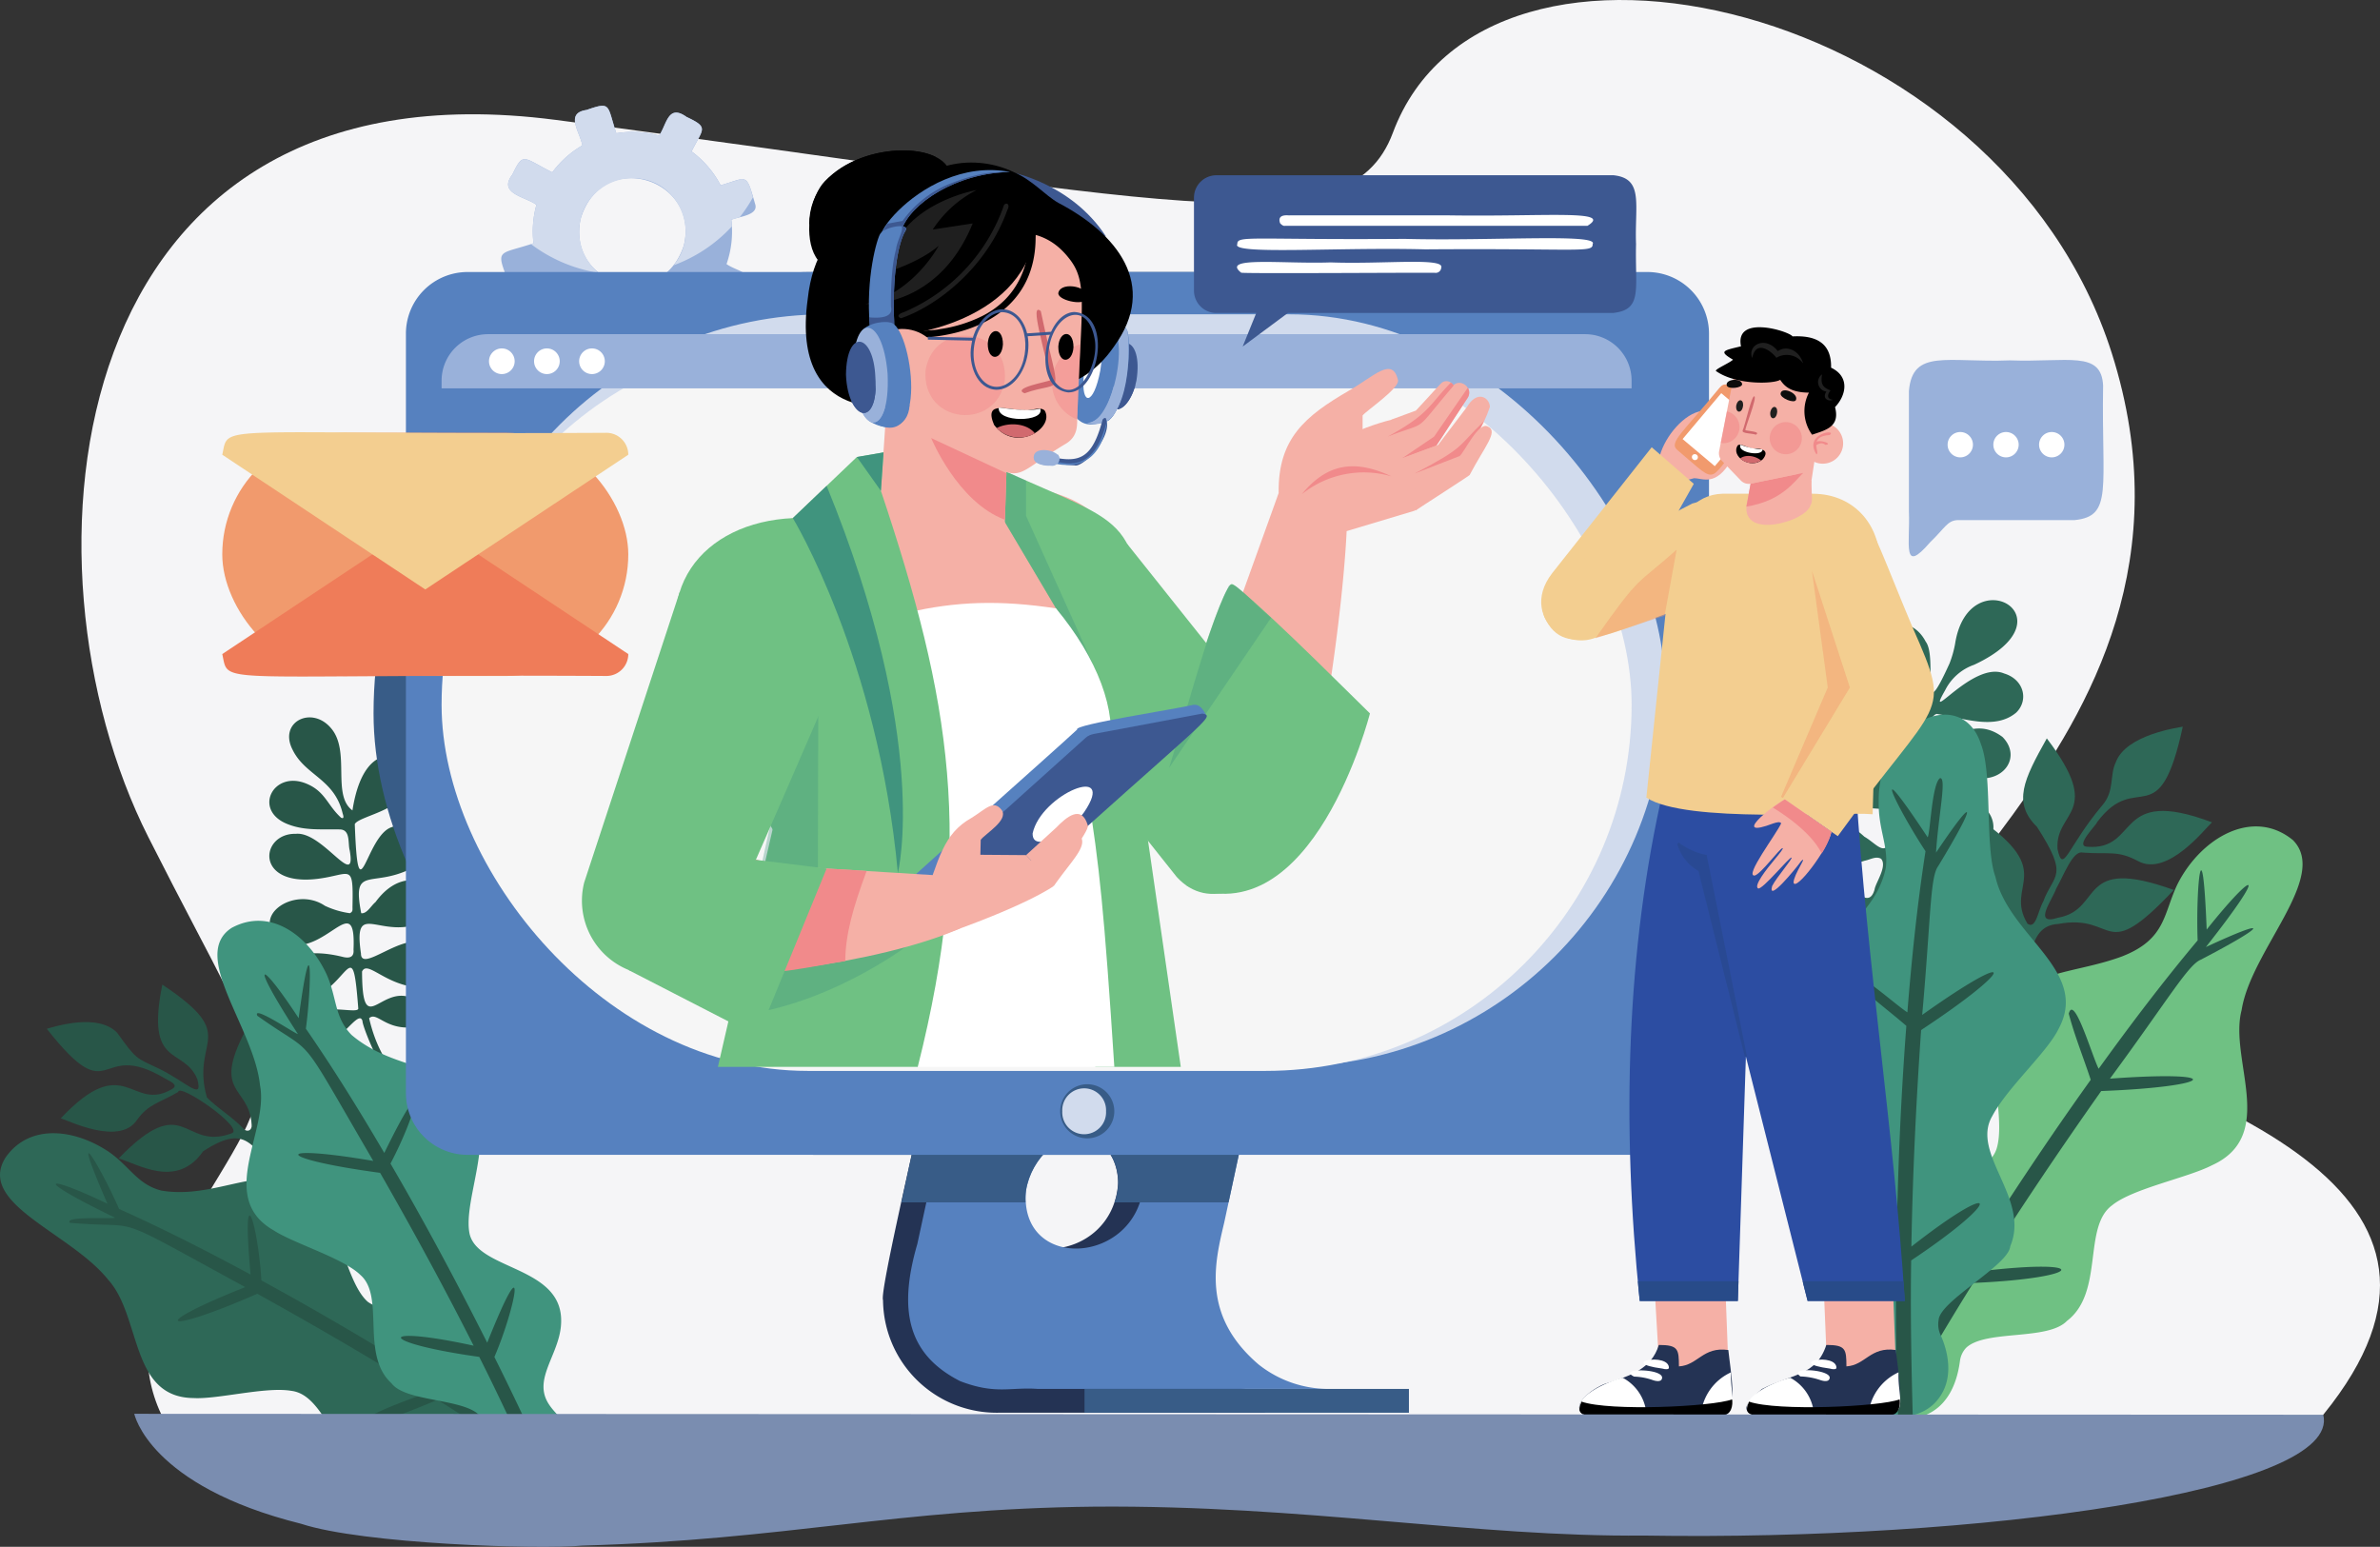<svg xmlns="http://www.w3.org/2000/svg" width="488.657" height="317.592" viewBox="0 0 488.657 317.592">
  <rect x="0" y="0" width="488.657" height="317.592" fill="#333333" stroke="none"/>
  <g id="Group_19057" data-name="Group 19057" transform="translate(-5645.271 -2795.269)">
    <g id="Group_18766" data-name="Group 18766" transform="translate(5661.991 2795.269)">
      <path id="Path_11143" data-name="Path 11143" d="M6063.429,3120.328s-28.847-15.285-7.609-51.209,20.708-24.947-7.617-81.008-18.436-160.464,83.577-147.242c123.911,16.062,162.751,27.361,171.956,2.663,19.173-51.44,124.8-26.624,147.61,45.241,26.764,84.331-71.154,122.864-28.975,135.808,60.244,18.487,112.259,41.057,66.751,88.508Z" transform="translate(-6034.479 -2816.261)" fill="#f5f5f7"/>
    </g>
    <g id="Group_18769" data-name="Group 18769" transform="translate(5748.18 2816.992)">
      <g id="Group_18767" data-name="Group 18767" transform="translate(0 0)">
        <path id="Path_11144" data-name="Path 11144" d="M6530.314,2842.4c-1.929-6.629-1.479-5.54-7.1-3.9a20.264,20.264,0,0,0-5.969-6.957c2.37-4.728,3.637-4.883-1.033-7.085-3.825-2.744-4.048,1.556-5.63,3.829a20.321,20.321,0,0,0-8.788-.475c-1.919-5.815-.994-6.567-6.1-4.782-4.561.641-1.287,4.654-.881,7.284a20.371,20.371,0,0,0-6.169,5.525c-6.014-3.022-5.926-4.286-8.189.455-3.063,3.956,2.709,4.53,4.935,6.213a20.425,20.425,0,0,0-.6,7.9c-6.39,2.13-7.623,1.266-5.937,5.827.755,5.563,5.107,1.664,8.131,1.252a20.394,20.394,0,0,0,4.966,6.171c-2.837,5.7-4.428,6.2-.2,8.1,4.682,3.449,4.753-1.89,6.651-4.446a20.294,20.294,0,0,0,8.214,1.074c1.82,5.393,1.107,6.983,5.423,5.33,5.561-.949,2.281-4.086,1.751-7.215a20.327,20.327,0,0,0,6.978-5.366c4.4,2.169,5.141,3.809,7-.386,3.083-4.523-.744-4.288-3.344-6.067a20.35,20.35,0,0,0,.99-9.108C6526.712,2844.952,6531.03,2844.721,6530.314,2842.4Zm-14.671,8.486c-4.622,14-24.156,8.107-21.167-5.541C6498.913,2830.736,6519.045,2837.178,6515.643,2850.891Z" transform="translate(-6478.161 -2822.177)" fill="#99b1da"/>
      </g>
      <g id="Group_18768" data-name="Group 18768" transform="translate(1.413)">
        <path id="Path_11145" data-name="Path 11145" d="M6537.1,2837.3l-3.866,1.2a20.272,20.272,0,0,0-5.969-6.957c2.37-4.728,3.638-4.883-1.032-7.085-3.825-2.744-4.048,1.556-5.63,3.829a20.32,20.32,0,0,0-8.788-.475c-1.919-5.816-.994-6.567-6.1-4.782-4.562.641-1.288,4.655-.882,7.284a20.369,20.369,0,0,0-6.169,5.525c-6.014-3.022-5.926-4.286-8.189.454-3.063,3.956,2.709,4.53,4.936,6.213a20.408,20.408,0,0,0-.605,7.9l-.517.16a31,31,0,0,0,13.911,5.9,10.956,10.956,0,0,1,5.091-19.264c10.492-1.644,16.4,10.329,10.279,17.724a30.674,30.674,0,0,0,11.972-7.982c-.023-.454-.058-.909-.111-1.365l1.739-.539a31.056,31.056,0,0,0,2.717-4.094C6539.412,2839.7,6539.157,2836.7,6537.1,2837.3Z" transform="translate(-6489.601 -2822.176)" fill="#d1dbed"/>
      </g>
    </g>
    <g id="Group_18795" data-name="Group 18795" transform="translate(5645.271 2918.488)">
      <g id="Group_18782" data-name="Group 18782" transform="translate(0 24.074)">
        <g id="Group_18771" data-name="Group 18771" transform="translate(55.296)">
          <g id="Group_18770" data-name="Group 18770">
            <path id="Path_11146" data-name="Path 11146" d="M6102.829,3895.55c-10.633,6.255-13.757-12.6,5.165-7.874,1.39.32,2.247-.066,2.1-1.524.563-12.766-5.741,1.642-14.216-1.264-8-5.058,1.922-12.088,8.348-7.729a17.655,17.655,0,0,0,5.119,1.521c.688-.36.517-.648.543-1.532.182-9-.366-6.356-7.238-5.518-13,1.553-11.653-9.435-4.4-9.248,5.485-.582,12.526,11.74,11.067,3.416-.4-1.383.2-4.2-1.938-4.315-3.86-.107-7.47.35-11.147-1.231-6.76-2.962-2.52-10.976,4.2-8.17,3.883,1.6,4.29,4.445,7.1,6.981.544.271.6-.075.333-.855-1.685-7.166-7.7-7.753-10.3-13.132-2.895-5.691,3.979-9.1,7.932-4.36,4.03,4.712.077,13.723,4.378,16.857,2.5-16.14,12.184-11.273,12.28-6.958-.354,6.9-10.767,7.891-11.8,9.765.723,19.655,2.191,2.324,7.593.627,7.394-3.069,10.567,5.89,3.872,8.574-8.155,3.974-12.065-.833-10.145,9.1,1.168.163,2.02-1.547,2.931-2.279,7.013-9.624,16.383-1.531,11.264,3.357-9.7,5.623-16-4.787-14.247,7.214.026,3.971,8.339-4.174,12.815-2.111,6.1,1.666,5.513,9.038-.248,9.1-7.389-.157-11.2-5.8-12.346-3.305.055,13.776,3.589,3.085,9.855,5.284,3.869,1.422,3.211,6.183-.553,6.214-4.81-.021-6.371-3.267-7.849-1.913,2.482,10.7,8.144,13.046,6.851,14.216-2.968.755-8.289-12.52-8.212-13.639-.928-3.305-6.812,9.31-11.1,2.821-1.721-8.213,10.01-3.871,10.237-5.369C6109.951,3883.745,6109.551,3891.685,6102.829,3895.55Z" transform="translate(-6092.807 -3838.475)" fill="#285648"/>
          </g>
        </g>
        <g id="Group_18773" data-name="Group 18773" transform="translate(9.608 54.865)">
          <g id="Group_18772" data-name="Group 18772">
            <path id="Path_11147" data-name="Path 11147" d="M5750.006,4304.567c-3.909,2.3-6.071,2.4-8.5,5.809-3.661,5.321-14.171-.021-15.611-.391,13.364-14.176,14.485-1,22.932-6.061,1.353-.845-.625-1.6-1.555-2.141-14.144-8.413-10.5,7.26-24.243-10.187,1.786-.486,10.476-3.265,14.446.812,3.919,5.456,3.843,5.137,8.187,7.184,5.916,2.755,9.574,7.126,8.264,2.315-2.846-6.736-10.669-2.078-7.175-19.38,16.261,10.833,5.73,11.011,9.149,23.16,2.231,2.274,5.155,3.938,7.449,6.359.868.988,1.867.317,1.742-.713-.468-8.426-8.881-5.925-.372-21.03,7.492,9.864,6.985,11.667,3.574,16.857-4.024,9.051-2.17,6.85,1.569,11.9.793,1.271,4.61,4.906,2.5,5-7.152-7.935-7.689-13.515-17.227-7.317-5.419,7.785-13.314,2.629-17.354,1.473,13.761-14.2,13.11-1.476,23.136-5.131C5764.045,4312.2,5750.126,4302.6,5750.006,4304.567Z" transform="translate(-5723.03 -4282.527)" fill="#285648"/>
          </g>
        </g>
        <g id="Group_18777" data-name="Group 18777" transform="translate(0 85.38)">
          <g id="Group_18774" data-name="Group 18774">
            <path id="Path_11148" data-name="Path 11148" d="M5761.021,4591.054c2.464,5.89-2.278,11.03-6.913,11.4-5.17.557-8.874-3.733-10.422-6.2a4.484,4.484,0,0,0-2.238-1.776c-4.623-1.356-14.678,5.557-18.993,3.705-8.744-1.811-10.234-14.954-17.393-15.8-5.216-.895-15.135,1.771-20.03,1.484-13.107-.1-10.7-16.765-17.563-24.307-7.725-9.681-27.2-15.6-20.994-25.171,4.941-6.961,14.231-5.766,21.263-.991,4.233,3,5.772,6.6,10.631,7.864,13.688,2.333,25.116-9.732,33.988,5.056,3.361,6.088,4.833,14.63,8.422,17.78,6.037,4.464,19.724-4.479,25.084,5.456,2.149,3.869,1.748,8.525,3.137,11.978C5751.709,4588.005,5758.83,4584.132,5761.021,4591.054Z" transform="translate(-5645.271 -4529.495)" fill="#2e6857"/>
          </g>
          <g id="Group_18776" data-name="Group 18776" transform="translate(11.46 4.111)">
            <g id="Group_18775" data-name="Group 18775">
              <path id="Path_11149" data-name="Path 11149" d="M5842.057,4627.11a8.372,8.372,0,0,1-1.642,2.191c-7.866-5.414-15.879-10.816-24.038-15.921-19.456,8.391-21.861,5.392-2.178-1.365-11.4-7.115-23.035-13.876-34.812-20.4-19.707,8.623-22.768,6.684-2.471-1.364-29.034-15.8-20.13-11.824-35.979-13.2-1.463-1.448,8.913-.75,9.235-1.061-17.125-8.294-14.762-9.151-1.548-2.862-8.431-19.366-1.192-7.165,2.388,1.076,9.116,4.083,18.15,8.691,27,13.471-1.922-20.986,1.477-10.855,2.222,1.205,12.226,6.655,24.221,13.756,36.046,21.16-3.886-23.36,1.342-8.735,2.777,1.746C5826.848,4616.71,5834.555,4621.793,5842.057,4627.11Z" transform="translate(-5738.02 -4562.766)" fill="#285648"/>
            </g>
          </g>
        </g>
        <g id="Group_18781" data-name="Group 18781" transform="translate(44.641 41.762)">
          <g id="Group_18778" data-name="Group 18778">
            <path id="Path_11150" data-name="Path 11150" d="M6078.958,4285.3c-.966,6.471-7.953,8.286-12.038,6.06-4.574-2.317-5.433-7.8-5.482-10.608a4.5,4.5,0,0,0-.96-2.633c-3.231-3.631-15.232-2.8-18.165-6.685-6.435-5.872-1.267-17.8-6.382-22.239-3.528-3.47-13.634-6.446-17.808-9.157-11.792-6.756-.942-20.365-2.808-29.786-1.184-11.763-14.5-26.7-5.825-32.322,7.819-4.256,15.708,1.409,19.5,9.539,2.169,4.865,1.539,8.787,5.125,12.442,10.444,8.887,24.336,4.662,26.381,19.51.544,7.1-3.268,16.127-2.145,21.349,1.748,7.453,18.971,6.585,18.795,17.934-.021,4.341-2.608,8.008-3.414,11.613C6072.084,4277.809,6080.744,4278.092,6078.958,4285.3Z" transform="translate(-6006.571 -4176.473)" fill="#40947e"/>
          </g>
          <g id="Group_18780" data-name="Group 18780" transform="translate(8.101 9.129)">
            <g id="Group_18779" data-name="Group 18779">
              <path id="Path_11151" data-name="Path 11151" d="M6132.632,4355.821a8.386,8.386,0,0,1-2.541,1.023c-3.919-8.7-7.974-17.482-12.3-26.075-21.327-2.986-21.156-6.678-1.155-2.3-6.065-12-12.507-23.807-19.2-35.489-21.652-2.916-22.643-6.065-1.406-2.447-16.4-28.1-11.145-20.766-23.795-29.8-1.139-2.354,7.879,3.792,8.316,3.741-10.415-16.1-7.768-15.347.159-3.25,2.8-20.764,2.719-7.023,1.484,2.158,5.679,8.217,11.017,16.841,16.1,25.513,9.225-18.933,6.9-8.533,1.275,2.183,7.006,12.027,13.584,24.318,19.858,36.779,8.776-21.97,5.688-6.81,1.471,2.933C6125.016,4339.044,6128.972,4347.386,6132.632,4355.821Z" transform="translate(-6072.135 -4250.359)" fill="#285648"/>
            </g>
          </g>
        </g>
      </g>
      <g id="Group_18794" data-name="Group 18794" transform="translate(368.514 0)">
        <g id="Group_18784" data-name="Group 18784">
          <g id="Group_18783" data-name="Group 18783">
            <path id="Path_11152" data-name="Path 11152" d="M8654.506,3704.859c8.471,8.041,14.917-5.265,4.729-8.629-11.749-2.555-11.545,1.733-9.056-8.116,1.6-2.3,3.6,1.757,4.92,2.579a18.793,18.793,0,0,0,6.559,4.058c6.59,2.035,9.67-5.958,3.914-9.375-8.383-4.553-17.676,6.391-13.258-6.656.307-5.257,8.73,2.062,12.631,1.406,5.9.938,9.453-4.411,5.517-8.4-7.3-5.465-13.155,3.816-16.669,2.574-.2-1.64,2.043-7.812,3.385-7.263,5.455.87,11.781,3.317,16.105-.319,2.567-2.5,1.65-6.779-2.5-8.032-6.412-2.688-16.488,11.142-12.107,3.469a10.527,10.527,0,0,1,5.954-5.25c20.8-9.693-1.132-21.97-3.9-4.312a21.392,21.392,0,0,1-1.15,4.051c-6.429,14.167-2.32-1.156-4.88-4.478-3.565-6.9-12.935-3.427-10.11,3.357,7.7,12.39,13.236,3.675,7.693,17.337-1.912,7.1-2.594-6.693-4.645-7.475-4.093-5.116-11.168-2.466-10.465,2.757,4.865,11.653,17.079,3.693,12.078,16.222-.842.864-1.387-.615-1.941-1.295-7.66-16.738-20.906-4.055-11.791,1.139,9.314,4.657,14.988-.909,12.051,7.515-.853,5.223-2.825,2-5.477.471-14.656-13.428-23.009,12.3.117,4.928,1.123-.21,2.26-.992,3.33-.38,1.325,1.536-1.159,4.939-1.343,6.3-1.265,4.479-4.8-1.062-6.724-1.641-2.9-1.481-6.744-.062-7.041,2.77.156,6.85,10.666,1.936,11.367,2.91.389,3.764-8.771,12.292-10.377,13.181-.789,2.861,2.916-.123,3.688-.923,6.209-5.45,7.244-9.835,8.872-11.438,1.423-.286,1.675,2.481,2.536,3.308,2.347,3.814,6.417,6.031,8.626,2.189,2.03-7.63-8.942-6-9.87-7.188-.463-.241-.42-.833-.155-1.446C8650.059,3691.036,8648.078,3699.17,8654.506,3704.859Z" transform="translate(-8627.827 -3643.633)" fill="#2e6857"/>
          </g>
        </g>
        <g id="Group_18785" data-name="Group 18785" transform="translate(36.322 25.986)">
          <path id="Path_11153" data-name="Path 11153" d="M8944.58,3879.8c5.36.4,7.135-.518,11.313,1.713,6.1,3.44,13.97-6.837,15.233-7.927-20.218-7.637-14.706,5.916-25.685,5.009-2.477-.2,1.908-4.36,2.139-5.1,8.246-10.949,12.657,3.108,17.55-19.545-.825.167-11.687,1.622-13.756,7.312-1.317,2.688-.18,5.928-2.827,8.9-7.176,8.561-7.977,14.32-9.139,8.884-.5-7.963,9.648-7.108-2.194-22.694-4.748,8.481-7.072,13.193-2.019,18.161,6.716,10.435,3.416,9.562,1.275,15.362-1.09,1.907-1.467,5.73-3.218,4.531-4.878-8.032,6.378-10.411-10.143-21.693-3.778,17.645,1.319,15.058,6.5,20.075,2.7,3.108,4.66,3.631,3.448,6.385-.74,3.157-3.533,11.362-1.521,10.839,2.821-5.72,1.046-15.189,8.014-15.56,12.207-2.266,8.957,8.726,23.734-6.978-19.943-7.2-14.357,4.02-23.74,5.69-5.4,1.773-1.1-3.818-.406-5.963C8940.736,3884.39,8942.566,3879.3,8944.58,3879.8Z" transform="translate(-8921.802 -3853.952)" fill="#2e6857"/>
        </g>
        <g id="Group_18789" data-name="Group 18789" transform="translate(14.073 46.469)">
          <g id="Group_18786" data-name="Group 18786">
            <path id="Path_11154" data-name="Path 11154" d="M8741.826,4132.7c.434,7.4,8.137,9.991,12.861,7.792,5.275-2.32,6.5-8.161,6.886-11.141a4.83,4.83,0,0,1,1.274-2.609c4.031-3.747,16.74-1.4,20.682-5.5,7.682-5.859,3.184-19.336,9.291-23.753,4.213-3.431,15.583-5.66,20.451-8.188,13.574-6.138,3.455-21.755,6.11-31.847,1.925-12.358,18.012-27.347,10.555-34.912-8.124-6.677-18.776-.623-23.651,8.9-3.01,6.137-2.311,11.427-11.513,14.987-11.137,4.105-22.021,2.456-25.661,14.86-1.773,7.683,1.672,18.365.057,24.295-2.174,8.408-21.8,5.4-22.616,18.3-.335,4.618,2.008,8.833,2.548,12.777C8750.248,4125.238,8740.657,4124.444,8741.826,4132.7Z" transform="translate(-8741.728 -4019.726)" fill="#6fc183"/>
          </g>
          <g id="Group_18788" data-name="Group 18788" transform="translate(3.665 9.006)">
            <g id="Group_18787" data-name="Group 18787">
              <path id="Path_11155" data-name="Path 11155" d="M8771.393,4203.318a9.252,9.252,0,0,0,2.686,1.386c5.209-9.164,10.568-18.381,16.211-27.369,23.19-1,24.457-5.165,1.506-2.4,7.9-12.549,16.2-24.856,24.757-37,23.69-.915,25.883-4.311,1.8-2.543,11.938-16.215,16.053-23.392,18.658-24.428,13.708-7.145,14.594-8.886,1.039-2.593,13.192-16.733,10.025-15.948.161-3.587-.9-22.985-2.258-8.23-1.854,2.218-7.095,8.446-13.843,17.36-20.328,26.358-1.383-2.715-5.062-15.441-6.133-11.3,1.18,4.5,3.03,9.037,4.507,13.569-8.943,12.492-17.437,25.309-25.617,38.345-7.361-25.072-5.544-8.09-1.919,3.069C8781.493,4185.678,8776.284,4194.431,8771.393,4203.318Z" transform="translate(-8771.393 -4092.619)" fill="#285648"/>
            </g>
          </g>
        </g>
        <g id="Group_18793" data-name="Group 18793" transform="translate(0.305 23.514)">
          <g id="Group_18790" data-name="Group 18790">
            <path id="Path_11156" data-name="Path 11156" d="M8644.643,3974.114c3.982,5.854,11.693,4.477,14.755.374,3.534-4.45,1.825-10.369.467-13.283a5.114,5.114,0,0,1-.36-2.957c.253-3.975,14.419-11.246,14.712-15.169,4.147-9.753-8.231-19.046-3.688-26.726,3.105-5.872,11.25-13.048,13.617-17.911,6.459-11.927-10.2-18.962-12.975-31.212-2.215-6.1-.547-20.926-2.955-27.185-4.018-12.541-21.372-4.36-21.006,11.98-.082,5.436,2,8.871,1.46,13.332-3.636,17.912-33.044,18.733-9.026,47.284,2.553,3.5,4.529,6.732,4.218,9.53-.759,4.287-6.967,9.632-9.543,14.286-7.124,13.156,9.638,16.766,10.123,24.341C8643.644,3968.583,8641.177,3969.3,8644.643,3974.114Z" transform="translate(-8630.293 -3833.945)" fill="#40947e"/>
          </g>
          <g id="Group_18792" data-name="Group 18792" transform="translate(9.627 13.031)">
            <g id="Group_18791" data-name="Group 18791">
              <path id="Path_11157" data-name="Path 11157" d="M8719.471,4070.452a9.229,9.229,0,0,0,3.014-.206c-.294-10.537-.488-21.2-.32-31.808,19.43-12.975,18.108-17.018.042-2.835.255-14.828.971-29.653,2-44.47,19.657-12.963,20.006-17.169.22-3.107,1.8-20.054,1.6-28.325,3.295-30.562,8.019-13.215,7.874-15.163-.456-2.756.444-7.392,2.256-15.515.817-15.292-1.683,1.183-2,11.416-2.538,12.141-12.634-19.09-6.265-5.977-.437,2.857-1.689,10.9-2.841,22.023-3.723,33.077-2.618-1.626-12.3-10.557-11.1-6.487,3.35,3.244,7.272,6.153,10.888,9.268-1.173,15.316-1.794,30.682-2.032,46.07-19.217-17.541-9.023-4.132-.049,3.619C8718.965,4050.131,8719.048,4060.317,8719.471,4070.452Z" transform="translate(-8708.212 -3939.411)" fill="#285648"/>
            </g>
          </g>
        </g>
      </g>
    </g>
    <g id="Group_18814" data-name="Group 18814" transform="translate(5721.966 2851.117)">
      <g id="Group_18811" data-name="Group 18811" transform="translate(0 0)">
        <g id="Group_18801" data-name="Group 18801" transform="translate(104.558 171.828)">
          <g id="Group_18799" data-name="Group 18799">
            <g id="Group_18796" data-name="Group 18796">
              <path id="Path_11158" data-name="Path 11158" d="M7186.825,4546.542a23.349,23.349,0,0,1-19.121-26.867c.947-4.759,5.52-25.617,6.573-30.627H7120.2c-1.247,6.52-8.622,37.668-7.917,39.268a23.339,23.339,0,0,0,23.647,23.116h54.77v-4.571A23.226,23.226,0,0,1,7186.825,4546.542Zm-50.416-40.759c2.637-14.954,23.817-16.369,24.149-1.538C7159.493,4521.137,7134.846,4522.714,7136.409,4505.783Z" transform="translate(-7112.235 -4489.048)" fill="#243354"/>
            </g>
            <g id="Group_18797" data-name="Group 18797" transform="translate(5.202)">
              <path id="Path_11159" data-name="Path 11159" d="M7226.3,4541.529c-11.783-10.065-9-20.952-7.062-29.154.821-3.816,5.018-23.318,5.02-23.327h-62.027c-.562,2.6-6.005,27.725-6.01,27.752-4.033,13.851-1.794,22.744,8.777,28.136,7.316,2.817,10.295,1.193,15.99,1.607h59.765A23.128,23.128,0,0,1,7226.3,4541.529Zm-47.759-35.747c2.646-14.961,23.883-16.4,24.148-1.463C7201.533,4521.158,7176.972,4522.671,7178.538,4505.783Z" transform="translate(-7154.336 -4489.048)" fill="#5681bf"/>
            </g>
            <g id="Group_18798" data-name="Group 18798" transform="translate(41.417 57.494)">
              <rect id="Rectangle_9276" data-name="Rectangle 9276" width="66.608" height="4.889" fill="#385c87"/>
            </g>
          </g>
          <g id="Group_18800" data-name="Group 18800" transform="translate(3.818 0.002)">
            <path id="Path_11160" data-name="Path 11160" d="M7214.434,4489.06l-4.128,19.192h-23.39c2.183-6.3-.732-12.344-6.542-14.037-6.588.249-12.177,7.56-11.76,14.037h-25.481l4.144-19.192Z" transform="translate(-7143.132 -4489.06)" fill="#385c87"/>
          </g>
        </g>
        <g id="Group_18802" data-name="Group 18802">
          <rect id="Rectangle_9277" data-name="Rectangle 9277" width="267.547" height="181.261" rx="90.63" fill="#385c87"/>
        </g>
        <g id="Group_18803" data-name="Group 18803" transform="translate(6.648 0.003)">
          <path id="Path_11161" data-name="Path 11161" d="M6587.349,3111.041v155.947a12.655,12.655,0,0,1-12.654,12.655H6332.458a12.655,12.655,0,0,1-12.654-12.655V3111.041a12.651,12.651,0,0,1,12.654-12.655h242.237a12.649,12.649,0,0,1,12.439,10.342A12.263,12.263,0,0,1,6587.349,3111.041Z" transform="translate(-6319.804 -3098.386)" fill="#5681bf"/>
        </g>
        <g id="Group_18804" data-name="Group 18804" transform="translate(15.662 8.683)">
          <rect id="Rectangle_9278" data-name="Rectangle 9278" width="249.516" height="154.428" rx="77.214" fill="#d1dbed"/>
        </g>
        <g id="Group_18805" data-name="Group 18805" transform="translate(13.971 13.683)">
          <rect id="Rectangle_9279" data-name="Rectangle 9279" width="244.336" height="150.346" rx="75.173" fill="#f6f6f6"/>
        </g>
        <g id="Group_18806" data-name="Group 18806" transform="translate(13.971 12.765)">
          <path id="Path_11162" data-name="Path 11162" d="M6623.4,3211.221v1.572H6379.07v-1.572a9.545,9.545,0,0,1,9.545-9.545h225.245A9.545,9.545,0,0,1,6623.4,3211.221Z" transform="translate(-6379.07 -3201.676)" fill="#99b1da"/>
        </g>
        <g id="Group_18810" data-name="Group 18810" transform="translate(23.706 15.719)">
          <g id="Group_18807" data-name="Group 18807">
            <path id="Path_11163" data-name="Path 11163" d="M6463.131,3228.188a2.634,2.634,0,0,1-5.268,0A2.634,2.634,0,0,1,6463.131,3228.188Z" transform="translate(-6457.863 -3225.584)" fill="#fff"/>
          </g>
          <g id="Group_18808" data-name="Group 18808" transform="translate(9.254)">
            <path id="Path_11164" data-name="Path 11164" d="M6538.031,3228.188a2.634,2.634,0,0,1-5.268,0A2.634,2.634,0,0,1,6538.031,3228.188Z" transform="translate(-6532.764 -3225.584)" fill="#fff"/>
          </g>
          <g id="Group_18809" data-name="Group 18809" transform="translate(18.509)">
            <path id="Path_11165" data-name="Path 11165" d="M6612.931,3228.188a2.634,2.634,0,0,1-5.268,0A2.634,2.634,0,0,1,6612.931,3228.188Z" transform="translate(-6607.663 -3225.584)" fill="#fff"/>
          </g>
        </g>
      </g>
      <g id="Group_18812" data-name="Group 18812" transform="translate(140.982 166.694)">
        <path id="Path_11166" data-name="Path 11166" d="M7407.03,4453.12a5.555,5.555,0,1,0,11.11,0A5.555,5.555,0,1,0,7407.03,4453.12Z" transform="translate(-7407.03 -4447.493)" fill="#385c87"/>
      </g>
      <g id="Group_18813" data-name="Group 18813" transform="translate(141.407 167.771)">
        <path id="Path_11167" data-name="Path 11167" d="M7410.468,4460.764a4.5,4.5,0,1,0,8.99,0A4.5,4.5,0,1,0,7410.468,4460.764Z" transform="translate(-7410.468 -4456.215)" fill="#d1dbed"/>
      </g>
    </g>
    <g id="Group_18954" data-name="Group 18954" transform="translate(5764.746 2826.15)">
      <g id="Group_18952" data-name="Group 18952" transform="translate(0 0)">
        <g id="Group_18815" data-name="Group 18815" transform="translate(87.948 4.432)">
          <path id="Path_11168" data-name="Path 11168" d="M7324.041,2932.162s12.485,2.206,19.663,13.249C7327.743,2939.393,7333.631,2942.446,7324.041,2932.162Z" transform="translate(-7324.041 -2932.162)" fill="#3d5891"/>
        </g>
        <g id="Group_18825" data-name="Group 18825" transform="translate(100.311 15.965)">
          <g id="Group_18824" data-name="Group 18824">
            <g id="Group_18816" data-name="Group 18816" transform="translate(1.718)">
              <path id="Path_11169" data-name="Path 11169" d="M7446.753,3045.174c.411-6.536.253-10.148-4.848-17.771s-3.758,10.157-3.674,10.388,4.521,8.712,4.521,8.712Z" transform="translate(-7438.011 -3025.505)" fill="#c1c1c1"/>
            </g>
            <g id="Group_18817" data-name="Group 18817" transform="translate(7.287 23.591)">
              <path id="Path_11170" data-name="Path 11170" d="M7483.375,3222.859c-1.67,9.419,4.232,9.332,5.962,1.29C7490.867,3214.655,7484.764,3213.575,7483.375,3222.859Z" transform="translate(-7483.081 -3216.434)" fill="#3d5891"/>
            </g>
            <g id="Group_18818" data-name="Group 18818" transform="translate(8.437 32.186)">
              <path id="Path_11171" data-name="Path 11171" d="M7495.056,3286.24l-1.134.462a41.584,41.584,0,0,1-1.533,3.954c1.981,1.381,4.052-1.485,4.9-4.657A2.324,2.324,0,0,1,7495.056,3286.24Z" transform="translate(-7492.389 -3285.998)" fill="#3d5891"/>
            </g>
            <g id="Group_18819" data-name="Group 18819" transform="translate(0 18.409)">
              <path id="Path_11172" data-name="Path 11172" d="M7430.017,3174.538c1.64-.283,5.792,1.016,5.886,3.2.835,4.674-.668,14.077-3.412,17.31C7418.222,3202.8,7425.51,3174.31,7430.017,3174.538Z" transform="translate(-7424.103 -3174.5)" fill="#5681bf"/>
            </g>
            <g id="Group_18820" data-name="Group 18820" transform="translate(0.122 32.427)">
              <path id="Path_11173" data-name="Path 11173" d="M7436.07,3287.952c-1.451,1.046-2.2,0-2.2,0-.984,2.092-2.792,2.09-5.075,2.4l-1.28-.677s-1.251.92-2.423,1.752c.159,4.582,4.4,4.926,7.656,3.633C7434.251,3293.961,7435.3,3291.123,7436.07,3287.952Z" transform="translate(-7425.087 -3287.952)" fill="#5681bf"/>
            </g>
            <g id="Group_18821" data-name="Group 18821" transform="translate(3.453 18.421)">
              <path id="Path_11174" data-name="Path 11174" d="M7460.322,3177.465c-.592-2.111-4.558-3.266-6.164-2.741,8.029-1.231,3.642,21.559-2.111,21.489C7460.433,3198.393,7461.043,3182.47,7460.322,3177.465Z" transform="translate(-7452.047 -3174.598)" fill="#99b1da"/>
            </g>
            <g id="Group_18822" data-name="Group 18822" transform="translate(3.453 32.427)">
              <path id="Path_11175" data-name="Path 11175" d="M7459.7,3287.952c-1.451,1.046-2.205,0-2.205,0-1.185,4.306-2.488,7.064-5.447,7.609C7457.563,3296.42,7458.294,3292.963,7459.7,3287.952Z" transform="translate(-7452.047 -3287.952)" fill="#99b1da"/>
            </g>
            <g id="Group_18823" data-name="Group 18823" transform="translate(2.644 23.016)">
              <path id="Path_11176" data-name="Path 11176" d="M7448.984,3217.984c-1.376,7.327-4,7.406-3.392.98C7446.754,3209.687,7450.348,3209.452,7448.984,3217.984Z" transform="translate(-7445.501 -3211.788)" fill="#fff"/>
            </g>
          </g>
        </g>
        <g id="Group_18935" data-name="Group 18935">
          <g id="Group_18881" data-name="Group 18881" transform="translate(0 33.129)">
            <g id="Group_18880" data-name="Group 18880">
              <g id="Group_18878" data-name="Group 18878">
                <g id="Group_18826" data-name="Group 18826" transform="translate(82.307 77.708)">
                  <path id="Path_11177" data-name="Path 11177" d="M7278.388,3793.353,7311.6,3819.3l7.444,51.385h-17.537Z" transform="translate(-7278.388 -3793.353)" fill="#6fc183"/>
                </g>
                <g id="Group_18827" data-name="Group 18827" transform="translate(87.157 47.629)">
                  <path id="Path_11178" data-name="Path 11178" d="M7378.9,3595.693l-36.487-45.781-24.773,24.446,34.963,43.96c6.732,7.371,16.456,2.022,21.978-6.295h0C7378.365,3606.326,7383.327,3600.907,7378.9,3595.693Z" transform="translate(-7317.641 -3549.912)" fill="#6fc183"/>
                </g>
                <g id="Group_18848" data-name="Group 18848" transform="translate(120.553 11.747)">
                  <g id="Group_18841" data-name="Group 18841" transform="translate(1.577)">
                    <g id="Group_18840" data-name="Group 18840">
                      <g id="Group_18828" data-name="Group 18828" transform="translate(0 25.416)">
                        <path id="Path_11179" data-name="Path 11179" d="M7627.908,3528.612c-3.719,15.418-24.735,13.8-27.072-.807a14.887,14.887,0,0,1,1.124-7.983c3.054-8.488,19.64-54.474,19.677-54.616l13.938,7.872S7634.791,3494.565,7627.908,3528.612Z" transform="translate(-7600.691 -3465.206)" fill="#f5b0a6"/>
                      </g>
                      <g id="Group_18839" data-name="Group 18839" transform="translate(20.923)">
                        <g id="Group_18829" data-name="Group 18829" transform="translate(23.154 2.494)">
                          <path id="Path_11180" data-name="Path 11180" d="M7970.193,3282.045l-3.8,6.4-8.958,5.345v-6.211s5.244-1.916,5.025-1.846c.025-.025.067-.074.171-.186,1.161-1.218,4.89-5.359,5.191-5.574A1.63,1.63,0,0,1,7970.193,3282.045Z" transform="translate(-7957.433 -3279.685)" fill="#f5b0a6"/>
                        </g>
                        <g id="Group_18830" data-name="Group 18830" transform="translate(17.241 2.845)">
                          <path id="Path_11181" data-name="Path 11181" d="M7931.146,3285.607c-10.077,15.1-4.559,9.257-17.021,16.616l-4.547-5.547c.167-.1,12.56-5.848,12.034-5.668.828-.97,6.164-7.562,6.571-7.953C7929.735,3281.524,7932.384,3283.639,7931.146,3285.607Z" transform="translate(-7909.577 -3282.53)" fill="#f5b0a6"/>
                        </g>
                        <g id="Group_18832" data-name="Group 18832" transform="translate(25.333 3.839)">
                          <g id="Group_18831" data-name="Group 18831">
                            <path id="Path_11182" data-name="Path 11182" d="M7988.542,3292.655l-6.427,9.8-7.049,2.625,6.576-4.452,6.941-10.053A1.963,1.963,0,0,1,7988.542,3292.655Z" transform="translate(-7975.065 -3290.571)" fill="#f18a8b"/>
                          </g>
                        </g>
                        <g id="Group_18833" data-name="Group 18833" transform="translate(15.144 5.699)">
                          <path id="Path_11183" data-name="Path 11183" d="M7920.842,3307.7c-3.083,9.125-10.449,15.279-15.249,21.271l-12.989-6.928,17.6-6.536c.006-.006,3.963-5.206,5.915-7.769C7918.143,3304.268,7920.716,3305.66,7920.842,3307.7Z" transform="translate(-7892.604 -3305.623)" fill="#f5b0a6"/>
                        </g>
                        <g id="Group_18835" data-name="Group 18835" transform="translate(27.999 10.764)">
                          <g id="Group_18834" data-name="Group 18834">
                            <path id="Path_11184" data-name="Path 11184" d="M8010.737,3346.62c-2.932,6.327-4.846,7.691-6.669,9.867l-7.428.8C8007.061,3351.81,8005.255,3351.947,8010.737,3346.62Z" transform="translate(-7996.64 -3346.62)" fill="#f18a8b"/>
                          </g>
                        </g>
                        <g id="Group_18836" data-name="Group 18836" transform="translate(27.999 11.696)">
                          <path id="Path_11185" data-name="Path 11185" d="M7996.769,3371.517c.212-.187,11.705-7.554,11.107-7.313,2.995-5.714,5.9-8.877,3.8-9.874-1.937-1.281-4.854,5.2-5.872,6.011l-9.16,3.555Z" transform="translate(-7996.64 -3354.163)" fill="#f5b0a6"/>
                        </g>
                        <g id="Group_18837" data-name="Group 18837">
                          <path id="Path_11186" data-name="Path 11186" d="M7794.541,3261.783c.378,1.656-6.424,6.21-7.266,7.266v7.442l-17.238,8.457h0c-.158-11.132,5.406-15.765,14.45-21.009C7789.593,3261.028,7793.378,3256.845,7794.541,3261.783Z" transform="translate(-7770.034 -3259.5)" fill="#f5b0a6"/>
                        </g>
                        <g id="Group_18838" data-name="Group 18838" transform="translate(0.01 10.389)">
                          <path id="Path_11187" data-name="Path 11187" d="M7770.111,3358.636c7.582-11.735,23.34-15.052,23.34-15.052l4.647,18.688-22.682,6.805Z" transform="translate(-7770.111 -3343.584)" fill="#f5b0a6"/>
                        </g>
                      </g>
                    </g>
                  </g>
                  <g id="Group_18842" data-name="Group 18842" transform="translate(0 44.167)">
                    <path id="Path_11188" data-name="Path 11188" d="M7629.178,3643.519s-11.725,46.152-37.562,35.418c0-.16-3.916-25.452-3.675-24.32.017-.7,7.941-29.113,11.98-36.659.77-1.18.732-1.266,1.811-.48C7609.526,3623.783,7628.2,3642.643,7629.178,3643.519Z" transform="translate(-7587.931 -3616.965)" fill="#6fc183"/>
                  </g>
                  <g id="Group_18843" data-name="Group 18843" transform="translate(0.001 44.297)" opacity="0.34">
                    <path id="Path_11189" data-name="Path 11189" d="M7608.882,3624.813l-20.942,30.817c1.855-5.545,8.4-30.385,11.989-36.749C7600.676,3616.106,7603.8,3620.552,7608.882,3624.813Z" transform="translate(-7587.939 -3618.019)" fill="#40947e"/>
                  </g>
                  <g id="Group_18845" data-name="Group 18845" transform="translate(44.879 2.797)">
                    <g id="Group_18844" data-name="Group 18844">
                      <path id="Path_11190" data-name="Path 11190" d="M7964.722,3282.734c-8.75,10.265-4.685,7.029-13.562,10.5,8.672-4.763,8.367-6.358,12.979-11.092A1.447,1.447,0,0,1,7964.722,3282.734Z" transform="translate(-7951.161 -3282.138)" fill="#f18a8b"/>
                    </g>
                  </g>
                  <g id="Group_18847" data-name="Group 18847" transform="translate(27.26 19.982)">
                    <g id="Group_18846" data-name="Group 18846">
                      <path id="Path_11191" data-name="Path 11191" d="M7826.958,3423.291c-7.471-3.495-13.174-2.725-18.4,3.664A20.346,20.346,0,0,1,7826.958,3423.291Z" transform="translate(-7808.557 -3421.228)" fill="#f18a8b"/>
                    </g>
                  </g>
                </g>
                <g id="Group_18850" data-name="Group 18850" transform="translate(25.011 34.104)">
                  <g id="Group_18849" data-name="Group 18849">
                    <path id="Path_11192" data-name="Path 11192" d="M6827.34,3494.678c10.854,19.411,19.724,40.579,36.929,50.411,39.061-86.033,37.531-78.431,35.855-88.124-4.153-14.729-17.224-13.77-28.186-16.519l-22.709,4.23c-18.546,3.077-38.465,10.268-33.911,28.033C6817.178,3479.379,6822.481,3486.091,6827.34,3494.678Z" transform="translate(-6814.66 -3440.446)" fill="#f5b0a6"/>
                  </g>
                </g>
                <g id="Group_18851" data-name="Group 18851" transform="translate(86.844 43.199)">
                  <path id="Path_11193" data-name="Path 11193" d="M7315.1,3514.056l5.881,19.656,7.148,1.3Z" transform="translate(-7315.104 -3514.056)" fill="#f5b0a6"/>
                </g>
                <g id="Group_18852" data-name="Group 18852" transform="translate(78.305 28.787)">
                  <path id="Path_11194" data-name="Path 11194" d="M7283.217,3437.623l-7.024,10.733c-3.291-5.563-26.61-44.9-30.194-50.943C7279.847,3413.589,7281.282,3407.712,7283.217,3437.623Z" transform="translate(-7245.999 -3397.412)" fill="#6fc183"/>
                </g>
                <g id="Group_18853" data-name="Group 18853" transform="translate(79.858 30.536)" opacity="0.34">
                  <path id="Path_11195" data-name="Path 11195" d="M7284.243,3454.737l-.581.038-25.1-42.344,2.284-.867,9.052,4.13v7.236Z" transform="translate(-7258.563 -3411.564)" fill="#40947e"/>
                </g>
                <g id="Group_18854" data-name="Group 18854" transform="translate(61.12)">
                  <path id="Path_11196" data-name="Path 11196" d="M7133.46,3181.1l-.931,29.763-25.623-5.843,2.753-40.6Z" transform="translate(-7106.907 -3164.426)" fill="#f5b0a6"/>
                </g>
                <g id="Group_18855" data-name="Group 18855" transform="translate(39.36 98.773)">
                  <path id="Path_11197" data-name="Path 11197" d="M6930.8,4020.11h69.952c-2.051-31.673-3.114-41.867-5.451-56.105l-58.241-.158Z" transform="translate(-6930.797 -3963.846)" fill="#fff"/>
                </g>
                <g id="Group_18856" data-name="Group 18856" transform="translate(28.987 59.78)">
                  <path id="Path_11198" data-name="Path 11198" d="M6846.845,3664.305c8.788,15.627,26.54,48.067,37.854,57.234,2.563.271,4.132.361,4.132.361l1.365-7.174,21.3-29.1,4.547-9.943-.85-26.306C6892.331,3645.932,6879.043,3650.294,6846.845,3664.305Z" transform="translate(-6846.845 -3648.257)" fill="#fff"/>
                </g>
                <g id="Group_18857" data-name="Group 18857" transform="translate(85.217 60.902)">
                  <path id="Path_11199" data-name="Path 11199" d="M7314.061,3657.338c17.108,20.66,16.139,42.89-12.12,45.311Z" transform="translate(-7301.94 -3657.338)" fill="#fff"/>
                </g>
                <g id="Group_18858" data-name="Group 18858" transform="translate(27.922 88.271)">
                  <path id="Path_11200" data-name="Path 11200" d="M6873.887,3887.572l5.369,58.037h-41.035l15.386-66.766Z" transform="translate(-6838.221 -3878.843)" fill="#6fc183"/>
                </g>
                <g id="Group_18859" data-name="Group 18859" transform="translate(19.161 28.88)">
                  <path id="Path_11201" data-name="Path 11201" d="M6791.465,3411.653l13.149-12.546,5.474-.941-.535,7.9c14.379,42.95,19.276,71.921,7.562,118.257,0,0-38.71-62.246-46.157-77.329C6760.848,3426.518,6773.138,3412.485,6791.465,3411.653Z" transform="translate(-6767.319 -3398.166)" fill="#6fc183"/>
                </g>
                <g id="Group_18860" data-name="Group 18860" transform="translate(56.456 28.88)">
                  <path id="Path_11202" data-name="Path 11202" d="M7069.164,3399.107l4.938,6.959.535-7.9Z" transform="translate(-7069.164 -3398.166)" fill="#40947e"/>
                </g>
                <g id="Group_18861" data-name="Group 18861" transform="translate(30.234 72.732)" opacity="0.34">
                  <path id="Path_11203" data-name="Path 11203" d="M6875.246,3753.077l-.1,48.922,18.225,8.6s-16.863,12.83-36.43,14.417C6868.323,3771.494,6864.717,3786.905,6875.246,3753.077Z" transform="translate(-6856.935 -3753.077)" fill="#40947e"/>
                </g>
                <g id="Group_18865" data-name="Group 18865" transform="translate(61.609 80.689)">
                  <g id="Group_18862" data-name="Group 18862">
                    <path id="Path_11204" data-name="Path 11204" d="M7174.657,3817.519c-3.185.82-24.614,4.044-23.719,5.049-3.907,3.706-39.553,35.185-40.068,36.2-.134,1.852,2.269.492,3.866.4l19.5-3.663c-.125.2,1.954-.9,1.511-.745l41.723-35.054C7176.94,3818.635,7176.132,3817.228,7174.657,3817.519Z" transform="translate(-7110.864 -3817.48)" fill="#5681bf"/>
                  </g>
                  <g id="Group_18863" data-name="Group 18863" transform="translate(1.572 1.814)">
                    <path id="Path_11205" data-name="Path 11205" d="M7187.8,3832.163s-12.812,2.405-19.112,3.59c-2.968.609-3.86.5-4.85,1.374L7123.934,3873c-1.6,2.569,2.452.945,8.251.007,8.33-1.736,15.165-2.411,16.23-3.48C7188.747,3832.917,7190.723,3832.756,7187.8,3832.163Z" transform="translate(-7123.583 -3832.163)" fill="#3d5891"/>
                  </g>
                  <g id="Group_18864" data-name="Group 18864" transform="translate(30.931 16.815)">
                    <path id="Path_11206" data-name="Path 11206" d="M7371.768,3958.829c-2.874,4.066-10.659,8.621-10.565,4.34C7362.94,3955.1,7378.739,3948.6,7371.768,3958.829Z" transform="translate(-7361.201 -3953.575)" fill="#fff"/>
                  </g>
                </g>
                <g id="Group_18876" data-name="Group 18876" transform="translate(2.311 101.329)">
                  <g id="Group_18866" data-name="Group 18866" transform="translate(0 7.179)">
                    <path id="Path_11207" data-name="Path 11207" d="M6706.229,4060.771c-17.38,7.5-47.833,10.512-57.732,9.54-25.841,1.23-20.971-32.311.426-27.134,8.565,1.925,14.894,3.365,20.95,4.711l30.82,1.9Z" transform="translate(-6630.94 -4042.633)" fill="#f5b0a6"/>
                  </g>
                  <g id="Group_18868" data-name="Group 18868" transform="translate(18.94 9.341)">
                    <g id="Group_18867" data-name="Group 18867">
                      <path id="Path_11208" data-name="Path 11208" d="M6817.058,4082.782c-6.388.943-14.447,3.072-22.3,2.273-12.1-2.959-14.093-18.552-4.3-24.925,18.566,4.516,17.841,3.092,30.984,4.156C6818.635,4071.811,6817.073,4077.4,6817.058,4082.782Z" transform="translate(-6784.233 -4060.13)" fill="#f18a8b"/>
                    </g>
                  </g>
                  <g id="Group_18870" data-name="Group 18870" transform="translate(66.646 8.411)">
                    <g id="Group_18869" data-name="Group 18869">
                      <path id="Path_11209" data-name="Path 11209" d="M7172.758,4071.705c19.859-6.725,25.536-10.95,25.536-10.95l-19.827-8.145-8.13,13.564Z" transform="translate(-7170.338 -4052.61)" fill="#f5b0a6"/>
                    </g>
                  </g>
                  <g id="Group_18871" data-name="Group 18871" transform="translate(86.195 5.151)">
                    <path id="Path_11210" data-name="Path 11210" d="M7336.962,4037.629c4.039-5.815,7.751-8.741,4.68-10.966h0a2.606,2.606,0,0,0-3.192.232l-9.9,8.924Z" transform="translate(-7328.555 -4026.225)" fill="#f5b0a6"/>
                  </g>
                  <g id="Group_18874" data-name="Group 18874" transform="translate(78.36 1.774)">
                    <g id="Group_18872" data-name="Group 18872" transform="translate(0 8.379)">
                      <path id="Path_11211" data-name="Path 11211" d="M7265.146,4066.708l10.519.08,5.141,5.387-12.784,3.638Z" transform="translate(-7265.146 -4066.708)" fill="#f5b0a6"/>
                    </g>
                    <g id="Group_18873" data-name="Group 18873" transform="translate(10.519)">
                      <path id="Path_11212" data-name="Path 11212" d="M7355.426,4012.738c.523-1.094,8.192-10.5,7.519-11.56-1.277-4.282-4.4-1.623-6.44.5l-6.22,5.677Z" transform="translate(-7350.285 -3998.891)" fill="#f5b0a6"/>
                    </g>
                  </g>
                  <g id="Group_18875" data-name="Group 18875" transform="translate(67.636)">
                    <path id="Path_11213" data-name="Path 11213" d="M7178.347,4004.856c3.347-9.3,4.166-14.44,10.085-17.757,2.983-1.855,4.461-3.785,6.168-1.588h0c1.431,2.1-3.354,4.82-4.315,6.113l-.23,9.826Z" transform="translate(-7178.347 -3984.532)" fill="#f5b0a6"/>
                  </g>
                </g>
                <g id="Group_18877" data-name="Group 18877" transform="translate(0 57.522)">
                  <path id="Path_11214" data-name="Path 11214" d="M6642.34,3697.641c7.568-16.753,29.476-67.663,29.476-67.663l-39.527.1-19.585,59.575a15.349,15.349,0,0,0,14.882,19.074h0C6634.425,3708.733,6639.525,3703.874,6642.34,3697.641Z" transform="translate(-6612.238 -3629.978)" fill="#6fc183"/>
                </g>
              </g>
              <g id="Group_18879" data-name="Group 18879" transform="translate(43.307 35.745)">
                <path id="Path_11215" data-name="Path 11215" d="M6969.684,3453.729l-6.94,6.622s17.485,28.737,21.567,72.856C6984.311,3533.207,6991.145,3506.255,6969.684,3453.729Z" transform="translate(-6962.743 -3453.729)" fill="#40947e"/>
              </g>
            </g>
          </g>
          <g id="Group_18925" data-name="Group 18925" transform="translate(45.966)">
            <g id="Group_18924" data-name="Group 18924">
              <g id="Group_18882" data-name="Group 18882" transform="translate(0.7)">
                <path id="Path_11216" data-name="Path 11216" d="M7008.777,2914.364c-21.11,17.777-21.449-5.818-15.6-11.784,8.424-8.583,24.753-7.675,25.689-1.5C7019.374,2904.956,7013.851,2909.778,7008.777,2914.364Z" transform="translate(-6989.929 -2896.294)"/>
              </g>
              <g id="Group_18883" data-name="Group 18883" transform="translate(0.7 0.011)">
                <path id="Path_11217" data-name="Path 11217" d="M7016.085,2897.824c-11.986,2.036-10.2,6.107-13.836,7.665-5.241,1.6-7.305.1-12.319,6.188C6989.884,2897.376,7009.441,2894.05,7016.085,2897.824Z" transform="translate(-6989.93 -2896.386)"/>
              </g>
              <g id="Group_18923" data-name="Group 18923" transform="translate(0 2.493)">
                <g id="Group_18922" data-name="Group 18922">
                  <g id="Group_18921" data-name="Group 18921">
                    <g id="Group_18887" data-name="Group 18887">
                      <g id="Group_18885" data-name="Group 18885">
                        <g id="Group_18884" data-name="Group 18884">
                          <path id="Path_11218" data-name="Path 11218" d="M7047.555,2954.238c-7.13,10.336-15.586,8.056-24.129,12.282l-17.053,8.881-2.529-9.087s-22.8,4.81-19.191-21.744c2.012-18.887,16.583-17.81,17.17-17.98,4.622-9.776,16.2-12.378,25.043-8.2,4.025,1.7,6.489,4.795,9.261,6.362C7048.033,2930.981,7056.773,2941.523,7047.555,2954.238Z" transform="translate(-6984.265 -2916.471)"/>
                        </g>
                      </g>
                      <g id="Group_18886" data-name="Group 18886" transform="translate(34.192 22.032)">
                        <path id="Path_11219" data-name="Path 11219" d="M7276.089,3114.958a41.824,41.824,0,0,1-13.264,9.48c-7.612-10.543,10.934-30.292,12.291-29.639C7283.379,3095.772,7276.389,3115.358,7276.089,3114.958Z" transform="translate(-7260.998 -3094.784)" fill="#1f1f1f"/>
                      </g>
                    </g>
                    <g id="Group_18917" data-name="Group 18917" transform="translate(12.047 8.441)">
                      <g id="Group_18916" data-name="Group 18916">
                        <g id="Group_18909" data-name="Group 18909">
                          <g id="Group_18908" data-name="Group 18908">
                            <g id="Group_18888" data-name="Group 18888" transform="translate(27.026 8.254)">
                              <path id="Path_11220" data-name="Path 11220" d="M7305.167,3052.392c28.832-7.4,20.82,39.7-4.673,28.981Z" transform="translate(-7300.494 -3051.598)"/>
                            </g>
                            <g id="Group_18890" data-name="Group 18890" transform="translate(3.539 32.967)">
                              <g id="Group_18889" data-name="Group 18889">
                                <path id="Path_11221" data-name="Path 11221" d="M7112.153,3251.608l-1.744,25.94c8.66,9.239,21.963,7.527,23.892,6,.9-8.142,2.126-18.982,2.89-27.1Z" transform="translate(-7110.409 -3251.608)" fill="#f5b0a6"/>
                              </g>
                            </g>
                            <g id="Group_18891" data-name="Group 18891" transform="translate(10.613 5.014)">
                              <path id="Path_11222" data-name="Path 11222" d="M7169.256,3025.371s-1.382,33.42-1.573,38.109c.01.7-.039-.015-.023.845a4.422,4.422,0,0,0,2.822,3.916c21.639,9.667,14.248,9.7,27.621,1.574,3.181-1.712,2.495-4.592,2.66-6.124.766-22.64,2.247-27.249-1.8-32.211-4.344-5.476-9.224-5.329-14.294-5.48Z" transform="translate(-7167.657 -3025.371)" fill="#f5b0a6"/>
                            </g>
                            <g id="Group_18893" data-name="Group 18893" transform="translate(38.508 28.869)" opacity="0.46">
                              <g id="Group_18892" data-name="Group 18892">
                                <path id="Path_11223" data-name="Path 11223" d="M7393.5,3225.2a8.192,8.192,0,0,0,5.1,8.7l.635-15.458A8.176,8.176,0,0,0,7393.5,3225.2Z" transform="translate(-7393.426 -3218.44)" fill="#f18a8b"/>
                              </g>
                            </g>
                            <g id="Group_18895" data-name="Group 18895" transform="translate(32.278 21.79)">
                              <g id="Group_18894" data-name="Group 18894">
                                <path id="Path_11224" data-name="Path 11224" d="M7343.582,3178.294c-2.713-1.121,5.02-2.39,5.255-2.681-.972-6.084-4.353-16.25-1.9-14.191C7350.917,3180.511,7351.958,3175.284,7343.582,3178.294Z" transform="translate(-7343.005 -3161.151)" fill="#d1696e"/>
                              </g>
                            </g>
                            <g id="Group_18897" data-name="Group 18897" transform="translate(9.815 1.994)">
                              <g id="Group_18896" data-name="Group 18896">
                                <path id="Path_11225" data-name="Path 11225" d="M7161.91,3026.557c-2.856-1.739,3.733-1.475,4.869-1.843a28.761,28.761,0,0,0,8.861-2.739c9.985-5.094,10.118-15.534,9.182-20.193.419-1.927,1.681-.05,1.475.509C7188.265,3018.111,7177.348,3025.973,7161.91,3026.557Z" transform="translate(-7161.199 -3000.933)"/>
                              </g>
                            </g>
                            <g id="Group_18898" data-name="Group 18898" transform="translate(6.711 0.926)">
                              <path id="Path_11226" data-name="Path 11226" d="M7136.482,3018.39s24.63-1.876,28.03-20.814l-1.039-5.17-27.4-.118Z" transform="translate(-7136.075 -2992.288)"/>
                            </g>
                            <g id="Group_18900" data-name="Group 18900" transform="translate(6.983)" opacity="0.38">
                              <g id="Group_18899" data-name="Group 18899">
                                <path id="Path_11227" data-name="Path 11227" d="M7138.784,3008.321c-1.354-.593.425-1.225.636-1.266a37.139,37.139,0,0,0,20.525-21.956c.359-.6,1.4-.35.677,1.032C7156.306,2998.15,7145.946,3005.9,7138.784,3008.321Z" transform="translate(-7138.28 -2984.791)" fill="#525252"/>
                              </g>
                            </g>
                            <g id="Group_18901" data-name="Group 18901" transform="translate(0 25.722)">
                              <path id="Path_11228" data-name="Path 11228" d="M7097.477,3201.116c-1.011,10.68-15.821,9.5-15.713-.648C7082.773,3189.789,7097.585,3190.97,7097.477,3201.116Z" transform="translate(-7081.763 -3192.968)" fill="#f5b0a6"/>
                            </g>
                            <g id="Group_18902" data-name="Group 18902" transform="translate(39.802 16.956)">
                              <path id="Path_11229" data-name="Path 11229" d="M7409.724,3124.626c-.717,1.5-6.183.214-5.808-1.287C7404.538,3120.848,7410.859,3122.244,7409.724,3124.626Z" transform="translate(-7403.897 -3122.023)"/>
                            </g>
                            <g id="Group_18903" data-name="Group 18903" transform="translate(20.794 16.144)">
                              <path id="Path_11230" data-name="Path 11230" d="M7250.184,3117.982c.686,1.519,6.177.342,5.833-1.166C7255.447,3114.312,7249.1,3115.577,7250.184,3117.982Z" transform="translate(-7250.059 -3115.449)"/>
                            </g>
                            <g id="Group_18905" data-name="Group 18905" transform="translate(12.516 27.097)" opacity="0.46">
                              <g id="Group_18904" data-name="Group 18904">
                                <path id="Path_11231" data-name="Path 11231" d="M7183.1,3211.172c-.882,11.158,14.544,12.6,16.259,2.164C7200.239,3202.177,7184.813,3200.73,7183.1,3211.172Z" transform="translate(-7183.061 -3204.097)" fill="#f18a8b"/>
                              </g>
                            </g>
                            <g id="Group_18906" data-name="Group 18906" transform="translate(25.315 26.165)">
                              <path id="Path_11232" data-name="Path 11232" d="M7286.647,3199.137c-.012,3.685,2.912,3.5,3.116.128C7289.775,3195.581,7286.852,3195.769,7286.647,3199.137Z" transform="translate(-7286.647 -3196.556)"/>
                            </g>
                            <g id="Group_18907" data-name="Group 18907" transform="translate(39.803 26.762)">
                              <path id="Path_11233" data-name="Path 11233" d="M7403.908,3203.969c-.012,3.684,2.912,3.5,3.116.128C7407.037,3200.413,7404.113,3200.6,7403.908,3203.969Z" transform="translate(-7403.908 -3201.389)"/>
                            </g>
                          </g>
                        </g>
                        <g id="Group_18910" data-name="Group 18910" transform="translate(6.108 28.692)">
                          <path id="Path_11234" data-name="Path 11234" d="M7131.852,3225.2a8.843,8.843,0,0,0-.65-7.909l.365-.287a6.019,6.019,0,0,1,.689,8.425Z" transform="translate(-7131.201 -3217.009)" fill="#8a8a8a"/>
                        </g>
                        <g id="Group_18915" data-name="Group 18915" transform="translate(26.073 41.87)">
                          <g id="Group_18911" data-name="Group 18911" transform="translate(0 0.088)">
                            <path id="Path_11235" data-name="Path 11235" d="M7293.323,3327.833c4.446,5.843,12.446.672,10.421-2.889-.8-.962-2.755.021-3.993-.114C7296.374,3324.9,7291.081,3322.582,7293.323,3327.833Z" transform="translate(-7292.786 -3324.378)"/>
                          </g>
                          <g id="Group_18912" data-name="Group 18912" transform="translate(1.498)">
                            <path id="Path_11236" data-name="Path 11236" d="M7304.924,3323.665c-.473,3.147,9.512,3.011,8.5.239C7310.688,3324.5,7307.67,3323.948,7304.924,3323.665Z" transform="translate(-7304.908 -3323.665)" fill="#fff"/>
                          </g>
                          <g id="Group_18914" data-name="Group 18914" transform="translate(1.059 3.436)">
                            <g id="Group_18913" data-name="Group 18913">
                              <path id="Path_11237" data-name="Path 11237" d="M7301.358,3352.249a6.505,6.505,0,0,0,7.868,1.083C7307.5,3351.184,7303.768,3351.011,7301.358,3352.249Z" transform="translate(-7301.358 -3351.477)" fill="#d1696e"/>
                            </g>
                          </g>
                        </g>
                      </g>
                    </g>
                    <g id="Group_18919" data-name="Group 18919" transform="translate(25.742 56.566)">
                      <g id="Group_18918" data-name="Group 18918">
                        <path id="Path_11238" data-name="Path 11238" d="M7192.61,3374.285s5.423,13.2,15.15,16.772l.3-9.562Z" transform="translate(-7192.61 -3374.285)" fill="#f18a8b"/>
                      </g>
                    </g>
                    <g id="Group_18920" data-name="Group 18920" transform="translate(12.32 5.648)" opacity="0.38">
                      <path id="Path_11239" data-name="Path 11239" d="M7106.717,2962.186s-17.374,3.012-18.258,16.824c0,0,6.61-2.014,10.487-5.393,0,0-5.042,9.609-14.971,11.958,0,0,14.844.93,21.95-16.539l-8.2,1.255A23.512,23.512,0,0,1,7106.717,2962.186Z" transform="translate(-7083.974 -2962.186)" fill="#525252"/>
                    </g>
                  </g>
                </g>
              </g>
            </g>
          </g>
          <g id="Group_18934" data-name="Group 18934" transform="translate(71.028 32.617)">
            <g id="Group_18927" data-name="Group 18927" transform="translate(24.137 0.563)">
              <g id="Group_18926" data-name="Group 18926">
                <path id="Path_11240" data-name="Path 11240" d="M7387.138,3181.341c-7.618-.864-5.037-16.3,1.253-16.507C7396.239,3165.319,7393.623,3181.428,7387.138,3181.341Zm-4.27-8.991.293.043a9.485,9.485,0,0,0,1.274,6.828c4.347,5.308,9.333-3.792,8.067-9.157-1.544-7.687-8.245-5.081-9.341,2.33Z" transform="translate(-7382.453 -3164.834)" fill="#3d5891"/>
              </g>
            </g>
            <g id="Group_18929" data-name="Group 18929" transform="translate(8.785)">
              <g id="Group_18928" data-name="Group 18928">
                <path id="Path_11241" data-name="Path 11241" d="M7263.532,3176.8c-4.109-.083-5.855-5.268-5.191-9.119h0c.714-5.653,6.058-9.959,9.9-5.665C7272.366,3167.055,7268.985,3176.743,7263.532,3176.8Zm1.2-15.935c-3.194.094-5.339,3.667-5.8,6.9h0c-.973,6.436,3.833,11.147,8.115,6.683C7270.881,3170.428,7270.137,3161.132,7264.73,3160.869Z" transform="translate(-7258.204 -3160.276)" fill="#3d5891"/>
              </g>
            </g>
            <g id="Group_18931" data-name="Group 18931" transform="translate(20.105 4.616)">
              <g id="Group_18930" data-name="Group 18930" transform="translate(0 0)">
                <rect id="Rectangle_9280" data-name="Rectangle 9280" width="5.35" height="0.592" transform="matrix(0.998, -0.066, 0.066, 0.998, 0, 0.351)" fill="#3d5891"/>
              </g>
            </g>
            <g id="Group_18933" data-name="Group 18933" transform="translate(0 5.64)">
              <g id="Group_18932" data-name="Group 18932" transform="translate(0 0)">
                <rect id="Rectangle_9281" data-name="Rectangle 9281" width="0.592" height="9.481" transform="translate(0 0.592) rotate(-88.708)" fill="#3d5891"/>
              </g>
            </g>
          </g>
        </g>
        <g id="Group_18946" data-name="Group 18946" transform="translate(54.219 4.037)">
          <g id="Group_18936" data-name="Group 18936" transform="translate(7.08)">
            <path id="Path_11242" data-name="Path 11242" d="M7112.67,2941.284c1.889-5.528,11.36-11.769,22.339-11.922C7115.437,2925.588,7100.707,2950.361,7112.67,2941.284Z" transform="translate(-7108.361 -2928.968)" fill="#5681bf"/>
          </g>
          <g id="Group_18937" data-name="Group 18937" transform="translate(7.414 0.389)">
            <path id="Path_11243" data-name="Path 11243" d="M7124.606,2934.687a22.039,22.039,0,0,0-9.34,7.491c-.3.038-3.042.548-3.084.556a18.023,18.023,0,0,0-1.117,1.815c1.645-.287,2.858.516,3.975-.5,1.89-5.527,11.36-11.769,22.34-11.921C7133.684,2932.077,7130.611,2932.285,7124.606,2934.687Z" transform="translate(-7111.065 -2932.118)" fill="#3d5891"/>
          </g>
          <g id="Group_18938" data-name="Group 18938" transform="translate(4.702 11.514)">
            <path id="Path_11244" data-name="Path 11244" d="M7094.334,3042.441c-.518-10.269.934-17.273,2.23-19.179s-4.022-1.077-5.091.419c-.691.969-3.031,9.138-2.173,18.832S7094.334,3042.441,7094.334,3042.441Z" transform="translate(-7089.114 -3022.154)" fill="#5681bf"/>
          </g>
          <g id="Group_18939" data-name="Group 18939" transform="translate(4.774 11.514)">
            <path id="Path_11245" data-name="Path 11245" d="M7096.119,3022.16c1.056.106-.762,3.006-.916,4.749-1,3.632-1.087,9.038-1.045,11.788.476,1.935-1.521,2.458-4.463,2.186a29.665,29.665,0,0,0,.357,3.474c1.018.115,2.432.165,3.723.185,1.046-1.911,1.148-1.655.989-4.131C7094.348,3021.657,7099.392,3022.73,7096.119,3022.16Z" transform="translate(-7089.695 -3022.16)" fill="#3d5891"/>
          </g>
          <g id="Group_18940" data-name="Group 18940" transform="translate(2.259 31.189)">
            <path id="Path_11246" data-name="Path 11246" d="M7076.118,3181.505c-1.58-.444-5.779.41-6.089,2.542-1.29,4.492-.771,13.835,1.582,17.284C7084.8,3210.389,7080.56,3181.741,7076.118,3181.505Z" transform="translate(-7069.341 -3181.391)" fill="#5681bf"/>
          </g>
          <g id="Group_18941" data-name="Group 18941" transform="translate(3.212 39.827)">
            <path id="Path_11247" data-name="Path 11247" d="M7078.773,3263.114c3.349,2.049,7.83,1.594,8.139-3.431-1.386,1.189-4.929.808-6.719,0,0,0,.293-5.353-.655-8.372C7077.473,3256.169,7075.539,3259.288,7078.773,3263.114Z" transform="translate(-7077.048 -3251.309)" fill="#5681bf"/>
          </g>
          <g id="Group_18942" data-name="Group 18942" transform="translate(1.513 32.364)">
            <path id="Path_11248" data-name="Path 11248" d="M7070.339,3200.392c.6,13.405-6,13-7,.473C7062.744,3187.46,7069.338,3187.862,7070.339,3200.392Z" transform="translate(-7063.303 -3190.903)" fill="#99b1da"/>
          </g>
          <g id="Group_18943" data-name="Group 18943" transform="translate(2.663 44.118)">
            <path id="Path_11249" data-name="Path 11249" d="M7076.032,3286.039s-2.469.308-3.422,4.044c1.55,4.543,4.1,5,5.353.555a8.271,8.271,0,0,1-1.661-.519A13.275,13.275,0,0,0,7076.032,3286.039Z" transform="translate(-7072.61 -3286.039)" fill="#99b1da"/>
          </g>
          <g id="Group_18944" data-name="Group 18944" transform="translate(0 35.244)">
            <path id="Path_11250" data-name="Path 11250" d="M7057.088,3221.449c.753,10.71-5.653,9.07-6.032-.457C7051.165,3211.4,7056.713,3212.375,7057.088,3221.449Z" transform="translate(-7051.056 -3214.211)" fill="#3d5891"/>
          </g>
          <g id="Group_18945" data-name="Group 18945" transform="translate(1.004 44.118)">
            <path id="Path_11251" data-name="Path 11251" d="M7061.509,3290.38a2.879,2.879,0,0,1-2.326-1.3c2.387,5.195,5.239,2.26,5.081-3.039C7063.881,3288.584,7062.97,3290.281,7061.509,3290.38Z" transform="translate(-7059.183 -3286.039)" fill="#3d5891"/>
          </g>
        </g>
        <g id="Group_18951" data-name="Group 18951" transform="translate(92.772 54.931)">
          <g id="Group_18947" data-name="Group 18947" transform="translate(3.504)">
            <path id="Path_11252" data-name="Path 11252" d="M7396.334,3350.606c-1.97-.052-5.119-.663-4.876-.575l.162-1.157c5.71,1.293,8.345.291,10.416-7.515a.651.651,0,0,1,.655-.487C7404.474,3344.47,7398.051,3351.166,7396.334,3350.606Z" transform="translate(-7391.444 -3340.872)" fill="#3d5891"/>
          </g>
          <g id="Group_18948" data-name="Group 18948" transform="translate(3.517 0.196)">
            <path id="Path_11253" data-name="Path 11253" d="M7403.146,3342.46c-2.871,12.269-9.31,8.644-11.549,8.641l-.045.322C7397.734,3353.189,7402.244,3350.409,7403.146,3342.46Z" transform="translate(-7391.552 -3342.46)" fill="#5681bf"/>
          </g>
          <g id="Group_18949" data-name="Group 18949" transform="translate(0.004 6.597)">
            <path id="Path_11254" data-name="Path 11254" d="M7366.695,3397.488c-1.194-.219-3.788-.056-3.563-1.962h0c.233-2.269,5.776-1.131,5.209.713h0A1.461,1.461,0,0,1,7366.695,3397.488Z" transform="translate(-7363.118 -3394.266)" fill="#99b1da"/>
          </g>
          <g id="Group_18950" data-name="Group 18950" transform="translate(0 7.43)">
            <path id="Path_11255" data-name="Path 11255" d="M7367.972,3401.007a1.509,1.509,0,0,1-.011.288h0c-.231,2.108-4.574,1.162-4.834.033-.6,2.326,5.233,2.787,5.184.819h0A1.453,1.453,0,0,0,7367.972,3401.007Z" transform="translate(-7363.083 -3401.007)" fill="#99b1da"/>
          </g>
        </g>
      </g>
      <g id="Group_18953" data-name="Group 18953" transform="translate(9.522 145.654)">
        <path id="Path_11256" data-name="Path 11256" d="M6715.5,4075.14l14.528,1.795-14.132,34.49-26.593-13.68Z" transform="translate(-6689.306 -4075.14)" fill="#6fc183"/>
      </g>
    </g>
    <g id="Group_19041" data-name="Group 19041" transform="translate(5961.707 2862.457)">
      <g id="Group_18965" data-name="Group 18965" transform="translate(7.81 195.23)">
        <g id="Group_18963" data-name="Group 18963">
          <g id="Group_18955" data-name="Group 18955" transform="translate(15.349)">
            <path id="Path_11257" data-name="Path 11257" d="M8408.354,4770.279l-14.586-.049,1.269,21.514,14.131-.168Z" transform="translate(-8393.769 -4770.23)" fill="#f5b0a6" fill-rule="evenodd"/>
          </g>
          <g id="Group_18962" data-name="Group 18962" transform="translate(0 13.727)">
            <g id="Group_18956" data-name="Group 18956">
              <path id="Path_11258" data-name="Path 11258" d="M8299.113,4895.663c-9.263.1-18.932.553-28.382.219-3.81-2.244,2.554-6.247,4.556-6.721,4.713-1.511,9.1-2.886,10.591-7.83,4.014,0,4.115.889,4.128,4.4,3.922-.228,4.911-4.117,10.148-3.359C8300.521,4886.109,8302.364,4895.98,8299.113,4895.663Z" transform="translate(-8269.539 -4881.331)" fill="#243354" fill-rule="evenodd"/>
            </g>
            <g id="Group_18959" data-name="Group 18959" transform="translate(10.452 3)">
              <g id="Group_18957" data-name="Group 18957" transform="translate(2.743)">
                <path id="Path_11259" data-name="Path 11259" d="M8381.547,4907.358c-.117.279-.655.3-1.363.1C8370.725,4906.192,8381.673,4904.079,8381.547,4907.358Z" transform="translate(-8376.33 -4905.611)" fill="#fff" fill-rule="evenodd"/>
              </g>
              <g id="Group_18958" data-name="Group 18958" transform="translate(0 2.221)">
                <path id="Path_11260" data-name="Path 11260" d="M8360.565,4925.5c-.269.384-1.016.345-1.787.08a12.575,12.575,0,0,0-3.838-.718C8351.15,4923,8362.006,4923.147,8360.565,4925.5Z" transform="translate(-8354.133 -4923.587)" fill="#fff" fill-rule="evenodd"/>
              </g>
            </g>
            <g id="Group_18960" data-name="Group 18960" transform="translate(0.069 6.737)">
              <path id="Path_11261" data-name="Path 11261" d="M8278.96,4935.858c-3.183.762-11.6,4.392-7.97,7.695,4.138.76,8.621-.07,12.86.15A9.267,9.267,0,0,0,8278.96,4935.858Z" transform="translate(-8270.098 -4935.858)" fill="#fff"/>
            </g>
            <g id="Group_18961" data-name="Group 18961" transform="translate(24.959 5.624)">
              <path id="Path_11262" data-name="Path 11262" d="M8471.543,4935.659c9.188.656,5.965-2.724,6.2-8.811A10.648,10.648,0,0,0,8471.543,4935.659Z" transform="translate(-8471.543 -4926.849)" fill="#fff"/>
            </g>
          </g>
        </g>
        <g id="Group_18964" data-name="Group 18964" transform="translate(0.044 24.896)">
          <path id="Path_11263" data-name="Path 11263" d="M8299.429,4974.886c-28.093.286-30.872,1.585-29.115-2.7,5.818,2.017,26.915,1.049,30.931-.466C8301.428,4972.839,8301.13,4974.889,8299.429,4974.886Z" transform="translate(-8269.898 -4971.722)"/>
        </g>
      </g>
      <g id="Group_18976" data-name="Group 18976" transform="translate(42.124 195.23)">
        <g id="Group_18974" data-name="Group 18974">
          <g id="Group_18966" data-name="Group 18966" transform="translate(15.807)">
            <path id="Path_11264" data-name="Path 11264" d="M8689.406,4770.279l-14.21-.049.893,21.514,14.132-.168Z" transform="translate(-8675.196 -4770.23)" fill="#f5b0a6" fill-rule="evenodd"/>
          </g>
          <g id="Group_18973" data-name="Group 18973" transform="translate(0 13.727)">
            <g id="Group_18967" data-name="Group 18967">
              <path id="Path_11265" data-name="Path 11265" d="M8576.919,4895.663c-23.882.128-35.852,2.506-26.439-5.3,6.038-3.078,11.122-2.642,13.2-9.036,4.014,0,4.115.889,4.127,4.4,3.922-.228,4.912-4.117,10.148-3.359C8578.326,4886.109,8580.169,4895.98,8576.919,4895.663Z" transform="translate(-8547.263 -4881.331)" fill="#243354" fill-rule="evenodd"/>
            </g>
            <g id="Group_18970" data-name="Group 18970" transform="translate(10.579 3)">
              <g id="Group_18968" data-name="Group 18968" transform="translate(2.698)">
                <path id="Path_11266" data-name="Path 11266" d="M8659.932,4907.358c-.117.279-.656.3-1.363.1C8649.109,4906.192,8660.059,4904.079,8659.932,4907.358Z" transform="translate(-8654.715 -4905.611)" fill="#fff" fill-rule="evenodd"/>
              </g>
              <g id="Group_18969" data-name="Group 18969" transform="translate(0 2.186)">
                <path id="Path_11267" data-name="Path 11267" d="M8639.269,4925.246c-.268.384-1.015.345-1.786.08a13.7,13.7,0,0,0-4.079-.745C8630.5,4922.469,8640.756,4923.173,8639.269,4925.246Z" transform="translate(-8632.882 -4923.303)" fill="#fff" fill-rule="evenodd"/>
              </g>
            </g>
            <g id="Group_18971" data-name="Group 18971" transform="translate(0.15 6.737)">
              <path id="Path_11268" data-name="Path 11268" d="M8557.342,4935.858c-3.182.762-11.6,4.392-7.97,7.695,4.14.76,8.622-.07,12.861.15A9.264,9.264,0,0,0,8557.342,4935.858Z" transform="translate(-8548.479 -4935.858)" fill="#fff"/>
            </g>
            <g id="Group_18972" data-name="Group 18972" transform="translate(25.04 5.624)">
              <path id="Path_11269" data-name="Path 11269" d="M8749.926,4935.659c9.188.656,5.965-2.724,6.2-8.811A10.648,10.648,0,0,0,8749.926,4935.659Z" transform="translate(-8749.926 -4926.849)" fill="#fff"/>
            </g>
          </g>
        </g>
        <g id="Group_18975" data-name="Group 18975" transform="translate(0.126 24.896)">
          <path id="Path_11270" data-name="Path 11270" d="M8577.812,4974.886c-28.093.286-30.872,1.585-29.115-2.7,5.819,2.017,26.915,1.049,30.931-.466C8579.811,4972.839,8579.514,4974.889,8577.812,4974.886Z" transform="translate(-8548.281 -4971.722)"/>
        </g>
      </g>
      <g id="Group_18993" data-name="Group 18993" transform="translate(0 11.743)">
        <g id="Group_18983" data-name="Group 18983" transform="translate(24.082)">
          <g id="Group_18977" data-name="Group 18977" transform="translate(0 5.404)">
            <path id="Path_11271" data-name="Path 11271" d="M8416.188,3339.077c-3.2,5.524-5.874,3.675-7.655,3.7-13.939,4.237-4.906-14.089,2.388-13.854Z" transform="translate(-8401.238 -3328.924)" fill="#f5b0a6"/>
          </g>
          <g id="Group_18982" data-name="Group 18982" transform="translate(3.341)">
            <g id="Group_18978" data-name="Group 18978">
              <path id="Path_11272" data-name="Path 11272" d="M8428.829,3298.665c9.446,7.917,5.282,6.6,15.534-4.53,1.207-1.6,1.095-.912,1.678-2.341.074-1.981-1.666-2.088-3.92-4.35-2.645-2.457-3.623-2.806-4.674-1.549C8430,3295.041,8426.922,3297.112,8428.829,3298.665Z" transform="translate(-8428.278 -3285.185)" fill="#f19a6d"/>
            </g>
            <g id="Group_18979" data-name="Group 18979" transform="translate(1.61 1.792)">
              <rect id="Rectangle_9282" data-name="Rectangle 9282" width="12.317" height="8.639" transform="matrix(0.644, -0.765, 0.765, 0.644, 0, 9.426)" fill="#fff"/>
            </g>
            <g id="Group_18980" data-name="Group 18980" transform="translate(12.757 2.841)">
              <rect id="Rectangle_9283" data-name="Rectangle 9283" width="0.446" height="1.923" transform="matrix(0.643, -0.766, 0.766, 0.643, 0, 0.341)" fill="#383838"/>
            </g>
            <g id="Group_18981" data-name="Group 18981" transform="translate(3.52 14.308)">
              <path id="Path_11273" data-name="Path 11273" d="M8456.9,3401.195a.633.633,0,0,0,.968.814A.633.633,0,0,0,8456.9,3401.195Z" transform="translate(-8456.77 -3400.985)" fill="#fff"/>
            </g>
          </g>
        </g>
        <g id="Group_18984" data-name="Group 18984" transform="translate(0 12.898)">
          <path id="Path_11274" data-name="Path 11274" d="M8208.59,3415.433l20.434-25.855,8.641,7.51-15.929,28.238C8214.621,3434.826,8200.939,3425.258,8208.59,3415.433Z" transform="translate(-8206.334 -3389.578)" fill="#f3ce90"/>
        </g>
        <g id="Group_18985" data-name="Group 18985" transform="translate(0.242 24.032)">
          <path id="Path_11275" data-name="Path 11275" d="M8239.152,3480.083c9.51-3.081,16.346,12.631,8.3,17.643l0,.005c-24.736,8.511-34.471,15.222-38.775,5.581-2.547-8.569,8.17-11.377,10.795-13.129,8.525-4.358,18.341-9.418,19.668-10.109Z" transform="translate(-8208.295 -3479.687)" fill="#f3ce90"/>
        </g>
        <g id="Group_18986" data-name="Group 18986" transform="translate(18.115 82.968)">
          <path id="Path_11276" data-name="Path 11276" d="M8409.484,4061.9h-19.95c-.014-.05-12.289-48.661-12.671-50.174l-1.521,46.143-.133,4.031h-20.143c-3.754-36.311-2.746-72.2,4.885-105.214h39.516C8401.729,3992.8,8407.317,4027.459,8409.484,4061.9Z" transform="translate(-8352.95 -3956.687)" fill="#2c4da2"/>
        </g>
        <g id="Group_18987" data-name="Group 18987" transform="translate(27.945 94.049)" opacity="0.39">
          <path id="Path_11277" data-name="Path 11277" d="M8446.371,4090.369l.438-.087-8.275-41.349a13.9,13.9,0,0,1-5.754-2.567l-.272.353a9.277,9.277,0,0,0,4.339,5.489Z" transform="translate(-8432.507 -4046.365)" fill="#24447c"/>
        </g>
        <g id="Group_18988" data-name="Group 18988" transform="translate(21.592 22.441)">
          <path id="Path_11278" data-name="Path 11278" d="M8396.712,3466.812c-5.635.139-9.907,4.955-10.47,12.917l-5.156,49.477c8.261,5.37,39.573,2.813,46.458,3.412l1.429-50.671c.563-8.075-4.823-15.135-13.763-15.135h-1.377c-5.72,3.686-9.271,3.113-11.524,0Z" transform="translate(-8381.086 -3466.812)" fill="#f3ce90"/>
        </g>
        <g id="Group_18989" data-name="Group 18989" transform="translate(19.858 184.124)">
          <path id="Path_11279" data-name="Path 11279" d="M8387.7,4775.413l-.133,4.031h-20.143c-.1-1.171-.315-2.771-.375-4.059h20.644Z" transform="translate(-8367.051 -4775.385)" fill="#284b89"/>
        </g>
        <g id="Group_18990" data-name="Group 18990" transform="translate(53.698 184.124)">
          <path id="Path_11280" data-name="Path 11280" d="M8661.887,4779.443h-19.949c.015-.048-1.06-3.985-1-4.059h20.644C8661.757,4776.527,8661.775,4778.123,8661.887,4779.443Z" transform="translate(-8640.936 -4775.385)" fill="#284b89"/>
        </g>
        <g id="Group_18991" data-name="Group 18991" transform="translate(49.073 24.952)">
          <path id="Path_11281" data-name="Path 11281" d="M8612.432,3487.3c4.019-.688,7.6.909,9.221,3.755h.006c1.779,2.777,4.806,11.04,9.086,21.157,8.244,18.686,5.5,13.77-15.419,42.722l-11.461-7.95,13.685-22.563-10.65-19.659c-2.027-3.82-1.676-2.94-2.957-5.522l.009,0C8602.047,3494.007,8606.471,3488.306,8612.432,3487.3Z" transform="translate(-8603.503 -3487.137)" fill="#f3ce90"/>
        </g>
        <g id="Group_18992" data-name="Group 18992" transform="translate(49.243 38.23)" opacity="0.46">
          <path id="Path_11282" data-name="Path 11282" d="M8605.262,3641.278l13.751-22.673-7.794-24.007,3.253,23.988-9.592,22.461Z" transform="translate(-8604.88 -3594.598)" fill="#f19a6d"/>
        </g>
      </g>
      <g id="Group_19036" data-name="Group 19036" transform="translate(35.862 0)">
        <g id="Group_19030" data-name="Group 19030">
          <g id="Group_19026" data-name="Group 19026" transform="translate(0.633 9.001)">
            <g id="Group_19025" data-name="Group 19025">
              <g id="Group_19024" data-name="Group 19024">
                <g id="Group_19023" data-name="Group 19023">
                  <g id="Group_18996" data-name="Group 18996" transform="translate(5.625 22.147)">
                    <g id="Group_18995" data-name="Group 18995">
                      <g id="Group_18994" data-name="Group 18994">
                        <path id="Path_11283" data-name="Path 11283" d="M8547.273,3447.595c-.907,7.135,12.041,3.371,13.087.142.581-.934.252-1.481.232-5.15l-12.287-.348C8547.917,3443.937,8547.646,3446.064,8547.273,3447.595Z" transform="translate(-8547.228 -3442.239)" fill="#f5b0a6"/>
                      </g>
                    </g>
                  </g>
                  <g id="Group_19022" data-name="Group 19022">
                    <g id="Group_19016" data-name="Group 19016">
                      <g id="Group_19015" data-name="Group 19015">
                        <g id="Group_19012" data-name="Group 19012">
                          <g id="Group_19011" data-name="Group 19011">
                            <g id="Group_18997" data-name="Group 18997" transform="translate(6.281 13.998)">
                              <path id="Path_11284" data-name="Path 11284" d="M8554.975,3376.292s-2.512,12.888-2.44,12.563c2.471,5.724,8.7,5.16,11.8,1.893l2.108-13.785Z" transform="translate(-8552.532 -3376.292)" fill="#f5b0a6"/>
                            </g>
                            <g id="Group_18999" data-name="Group 18999" transform="translate(5.629 20.916)">
                              <g id="Group_18998" data-name="Group 18998">
                                <path id="Path_11285" data-name="Path 11285" d="M8547.262,3439.191c7.248-1.195,9.7-4.992,11.662-6.915l-10.792,2.2Z" transform="translate(-8547.262 -3432.276)" fill="#f18a8b"/>
                              </g>
                            </g>
                            <g id="Group_19010" data-name="Group 19010">
                              <g id="Group_19000" data-name="Group 19000">
                                <path id="Path_11286" data-name="Path 11286" d="M8504.941,3263l-3.2,16.445a2.274,2.274,0,0,0,.589,2l3.856,4.01a2.251,2.251,0,0,0,2.094.65l8.984-1.849a2.278,2.278,0,0,0,1.773-1.794l3.135-16.114Z" transform="translate(-8501.701 -3262.996)" fill="#f5b0a6"/>
                              </g>
                              <g id="Group_19002" data-name="Group 19002" transform="translate(0.369 8.284)" opacity="0.6">
                                <g id="Group_19001" data-name="Group 19001">
                                  <path id="Path_11287" data-name="Path 11287" d="M8505.95,3330.046l-1.259,6.477A3.3,3.3,0,0,0,8505.95,3330.046Z" transform="translate(-8504.691 -3330.046)" fill="#f18a8b"/>
                                </g>
                              </g>
                              <g id="Group_19004" data-name="Group 19004" transform="translate(4.852 5.181)">
                                <g id="Group_19003" data-name="Group 19003">
                                  <path id="Path_11288" data-name="Path 11288" d="M8543.71,3312.808c-.849-.308-3-.2-2.717-.881.46-.96,1.834-7.252,2.387-6.989.656.134-1.958,6.622-1.842,6.936C8541.793,3312.038,8544.85,3312.152,8543.71,3312.808Z" transform="translate(-8540.969 -3304.93)" fill="#d1696e"/>
                                </g>
                              </g>
                              <g id="Group_19005" data-name="Group 19005" transform="translate(17.169 10.697)">
                                <path id="Path_11289" data-name="Path 11289" d="M8640.707,3352.911a4.175,4.175,0,0,0,8.2,1.595A4.175,4.175,0,0,0,8640.707,3352.911Z" transform="translate(-8640.655 -3349.569)" fill="#f5b0a6"/>
                              </g>
                              <g id="Group_19006" data-name="Group 19006" transform="translate(12.653 3.954)">
                                <path id="Path_11290" data-name="Path 11290" d="M8604.111,3295.627c-.166.947,2.833,2.169,3.158,1.339C8607.812,3295.587,8604.375,3294.128,8604.111,3295.627Z" transform="translate(-8604.104 -3294.995)" fill="#0d0d0d"/>
                              </g>
                              <g id="Group_19007" data-name="Group 19007" transform="translate(1.575 1.795)">
                                <path id="Path_11291" data-name="Path 11291" d="M8514.484,3278.706c.286.837,3.248.491,3.143-.323C8517.451,3277.031,8514.032,3277.38,8514.484,3278.706Z" transform="translate(-8514.443 -3277.524)" fill="#0d0d0d"/>
                              </g>
                              <g id="Group_19009" data-name="Group 19009" transform="translate(10.444 10.508)" opacity="0.6">
                                <g id="Group_19008" data-name="Group 19008">
                                  <path id="Path_11292" data-name="Path 11292" d="M8586.271,3350.681a3.3,3.3,0,0,0,6.479,1.26A3.3,3.3,0,0,0,8586.271,3350.681Z" transform="translate(-8586.231 -3348.045)" fill="#f18a8b"/>
                                </g>
                              </g>
                            </g>
                          </g>
                        </g>
                        <g id="Group_19013" data-name="Group 19013" transform="translate(10.528 7.357)">
                          <path id="Path_11293" data-name="Path 11293" d="M8586.93,3323.59c-.219,1.666,1.277,1.782,1.413-.084C8588.369,3322.225,8587.225,3322.181,8586.93,3323.59Z" transform="translate(-8586.908 -3322.539)" fill="#202020"/>
                        </g>
                        <g id="Group_19014" data-name="Group 19014" transform="translate(3.531 5.996)">
                          <path id="Path_11294" data-name="Path 11294" d="M8530.3,3312.573c-.219,1.666,1.277,1.783,1.413-.084C8531.741,3311.207,8530.6,3311.163,8530.3,3312.573Z" transform="translate(-8530.279 -3311.521)" fill="#202020"/>
                        </g>
                      </g>
                    </g>
                    <g id="Group_19021" data-name="Group 19021" transform="translate(19.389 12.586)">
                      <g id="Group_19018" data-name="Group 19018">
                        <g id="Group_19017" data-name="Group 19017">
                          <path id="Path_11295" data-name="Path 11295" d="M8659.248,3369.381c-2.7-4.33,4.339-5.281,2.739-3.983C8657.4,3365.663,8660.107,3369.069,8659.248,3369.381Z" transform="translate(-8658.625 -3364.861)" fill="#f18a8b"/>
                        </g>
                      </g>
                      <g id="Group_19020" data-name="Group 19020" transform="translate(0.236 1.804)">
                        <g id="Group_19019" data-name="Group 19019">
                          <path id="Path_11296" data-name="Path 11296" d="M8660.625,3380.459c-.808-1.959,4.3-.475,2.146-.232C8662.253,3379.794,8661.67,3379.706,8660.625,3380.459Z" transform="translate(-8660.537 -3379.46)" fill="#f18a8b"/>
                        </g>
                      </g>
                    </g>
                  </g>
                </g>
              </g>
            </g>
          </g>
          <g id="Group_19027" data-name="Group 19027">
            <path id="Path_11297" data-name="Path 11297" d="M8501.736,3194.061c-1.342-6.632,9.977-3.055,10.576-2.035,4.447-.222,8.033,1.063,7.92,6.425,3.939,1.865,3.069,5.749.809,8.093,1.1,4.138-2.045,4.746-4.707,5.668a8.245,8.245,0,0,1-.651-8.637c-3.8-.033-5.038-1.354-5.9-2.633-1.364.866-9.073,1.1-13.163-1.795-.437-.31,2.781-1.651,3.477-2.345C8497.012,3195.02,8498.186,3194.93,8501.736,3194.061Z" transform="translate(-8496.576 -3190.146)"/>
          </g>
          <g id="Group_19028" data-name="Group 19028" transform="translate(7.274 3.213)" opacity="0.39">
            <path id="Path_11298" data-name="Path 11298" d="M8566.1,3220.374c-.88-2.855-3.463-3.727-5.207-2.537-2.559-3.232-6.286-1.282-5.272,1.436.866-4.131,4.267-1.065,4.967-.057A4.14,4.14,0,0,1,8566.1,3220.374Z" transform="translate(-8555.446 -3216.154)" fill="#525252"/>
          </g>
          <g id="Group_19029" data-name="Group 19029" transform="translate(20.979 9.679)" opacity="0.39">
            <path id="Path_11299" data-name="Path 11299" d="M8667.18,3268.486a1.962,1.962,0,0,0,.909,3.531c-.966,1.394.412,2.136,1.337,1.683,0,0-1.869-.089-.486-1.93C8666.873,3271.064,8667.016,3269.913,8667.18,3268.486Z" transform="translate(-8666.368 -3268.486)" fill="#525252"/>
          </g>
        </g>
        <g id="Group_19035" data-name="Group 19035" transform="translate(4.169 24.127)">
          <g id="Group_19031" data-name="Group 19031">
            <path id="Path_11300" data-name="Path 11300" d="M8535.806,3388.38c-2.5,2.288-6.759-.667-5.119-2.874.764-.413,2.255.78,3.294.689C8535.6,3386.137,8537.238,3386.615,8535.806,3388.38Z" transform="translate(-8530.321 -3385.419)"/>
          </g>
          <g id="Group_19032" data-name="Group 19032" transform="translate(0.815 0.003)">
            <path id="Path_11301" data-name="Path 11301" d="M8541.525,3386.405c-.025,1.549-5.324.609-4.523-.96A15.1,15.1,0,0,0,8541.525,3386.405Z" transform="translate(-8536.92 -3385.445)" fill="#fff"/>
          </g>
          <g id="Group_19034" data-name="Group 19034" transform="translate(0.825 2.302)">
            <g id="Group_19033" data-name="Group 19033">
              <path id="Path_11302" data-name="Path 11302" d="M8541.295,3404.993a3.556,3.556,0,0,1-4.3-.433C8538.123,3403.677,8540.143,3404.01,8541.295,3404.993Z" transform="translate(-8536.996 -3404.048)" fill="#d1696e"/>
            </g>
          </g>
        </g>
      </g>
      <g id="Group_19037" data-name="Group 19037" transform="translate(11.13 45.674)" opacity="0.46">
        <path id="Path_11303" data-name="Path 11303" d="M8313.093,3559.806l-2.469,13.55L8296.417,3578C8305.9,3564.537,8304.656,3567.34,8313.093,3559.806Z" transform="translate(-8296.417 -3559.806)" fill="#f19a6d"/>
      </g>
      <g id="Group_19038" data-name="Group 19038" transform="translate(43.389 96.944)">
        <path id="Path_11304" data-name="Path 11304" d="M8573.714,3981.4c-.658,3.551-7.445,12.446-7.788,10.417.038-1.7,3.053-5.788,1.559-4.378-1.295,1.784-6.949,8.626-5.952,5.1.923-1.813,4.353-5.756,3.972-5.843-.467-.078-5.915,6.587-6.839,6.349-.992-.505,1.6-3.835,3.447-6.042,1.075-1.308,1.856-2.265,1.534-2.237-.625.134-4.333,5.214-5.691,5.628-2.222.224,4.422-8.475,5.43-10.719-.233-.4-.932-.209-1.652.027-8.578,3.247-.8-3.249,2.4-4.942Z" transform="translate(-8557.503 -3974.76)" fill="#f5b0a6"/>
      </g>
      <g id="Group_19040" data-name="Group 19040" transform="translate(47.545 96.944)">
        <g id="Group_19039" data-name="Group 19039">
          <path id="Path_11305" data-name="Path 11305" d="M8603.191,3981.4a15.713,15.713,0,0,1-2.02,4.466c-2.081-4.308-7.825-8.1-10.037-9.438.551-.355,1.491-1.062,2.477-1.672Z" transform="translate(-8591.135 -3974.76)" fill="#f18a8b"/>
        </g>
      </g>
    </g>
    <g id="Group_19051" data-name="Group 19051" transform="translate(5890.413 2831.253)">
      <g id="Group_19044" data-name="Group 19044" transform="translate(0 0)">
        <g id="Group_19042" data-name="Group 19042">
          <path id="Path_11306" data-name="Path 11306" d="M7715.481,2937.594h-81.565a4.6,4.6,0,0,0-4.6,4.6v19.077a4.6,4.6,0,0,0,4.6,4.6h8.193l-2.793,6.892,9.284-6.892c.011,0,63.561,0,66.758,0,6.134-.676,4.5-4.761,4.724-14.14C7719.777,2943.632,7721.733,2938.262,7715.481,2937.594Z" transform="translate(-7629.315 -2937.594)" fill="#3d5891"/>
        </g>
        <g id="Group_19043" data-name="Group 19043" transform="translate(8.841 8.145)">
          <path id="Path_11307" data-name="Path 11307" d="M7772.813,3005.759h-62.089c.105-.072-.279.261-1-.532-.773-2.136,2.035-1.53,1.925-1.618h32.879C7764.052,3003.906,7778.3,3002.387,7772.813,3005.759Zm1.075,3.753c1.4-2.242-20.569-.605-38.6-1.076-31.577.236-34.433-.769-34.351,1.075-1.4,2.242,20.569.606,38.6,1.076C7771.115,3010.351,7773.971,3011.356,7773.888,3009.512Zm-31.082,4.828c.711-2.132-11.9-.672-22.717-1.075-9.674.355-22.7-1.3-18.358,2.112.434.231,39.621-.064,40,.039A1.147,1.147,0,0,0,7742.807,3014.34Z" transform="translate(-7700.873 -3003.518)" fill="#fff"/>
        </g>
      </g>
      <g id="Group_19050" data-name="Group 19050" transform="translate(146.746 37.915)">
        <g id="Group_19045" data-name="Group 19045">
          <path id="Path_11308" data-name="Path 11308" d="M8851.049,3277.347s-23.492,0-24.05,0c-2.075.113-2.587,1.661-5.614,4.57-5.809,6.726-4.072.327-4.338-6.336v-24.754c.75-8.735,7.918-5.764,20.715-6.276,11.953.424,18.8-2.089,19.156,5.171C8856.568,3270.816,8859,3276.557,8851.049,3277.347Z" transform="translate(-8816.999 -3244.459)" fill="#99b1da"/>
        </g>
        <g id="Group_19049" data-name="Group 19049" transform="translate(7.996 14.836)">
          <g id="Group_19046" data-name="Group 19046">
            <path id="Path_11309" data-name="Path 11309" d="M8886.91,3367.1a2.6,2.6,0,0,1-5.2,0A2.6,2.6,0,0,1,8886.91,3367.1Z" transform="translate(-8881.713 -3364.531)" fill="#fff"/>
          </g>
          <g id="Group_19047" data-name="Group 19047" transform="translate(9.389)">
            <path id="Path_11310" data-name="Path 11310" d="M8962.9,3367.1a2.6,2.6,0,0,1-5.2,0A2.6,2.6,0,0,1,8962.9,3367.1Z" transform="translate(-8957.703 -3364.531)" fill="#fff"/>
          </g>
          <g id="Group_19048" data-name="Group 19048" transform="translate(18.778)">
            <path id="Path_11311" data-name="Path 11311" d="M9038.89,3367.1a2.6,2.6,0,0,1-5.2,0A2.6,2.6,0,0,1,9038.89,3367.1Z" transform="translate(-9033.692 -3364.531)" fill="#fff"/>
          </g>
        </g>
      </g>
    </g>
    <g id="Group_19055" data-name="Group 19055" transform="translate(5690.907 2884.016)">
      <g id="Group_19052" data-name="Group 19052" transform="translate(0 0.116)">
        <rect id="Rectangle_9284" data-name="Rectangle 9284" width="83.362" height="49.927" rx="24.964" fill="#f19a6d"/>
      </g>
      <g id="Group_19053" data-name="Group 19053" transform="translate(0 17.88)">
        <path id="Path_11312" data-name="Path 11312" d="M6093.486,3541.5c-81.885-.442-77.381,2.065-78.865-4.5l41.681-27.667L6097.983,3537A4.5,4.5,0,0,1,6093.486,3541.5Z" transform="translate(-6014.621 -3509.338)" fill="#ef7c59"/>
      </g>
      <g id="Group_19054" data-name="Group 19054" transform="translate(0 0)">
        <path id="Path_11313" data-name="Path 11313" d="M6093.486,3364.745c-81.885.443-77.381-2.064-78.865,4.5l41.681,27.666,41.681-27.666A4.5,4.5,0,0,0,6093.486,3364.745Z" transform="translate(-6014.621 -3364.629)" fill="#f3ce90"/>
      </g>
    </g>
    <g id="Group_19056" data-name="Group 19056" transform="translate(5672.84 3085.55)">
      <path id="Path_11314" data-name="Path 11314" d="M6605.854,4995.927l-449.441-.187s3,14.787,34.253,22.578c12.681,4.167,48.78,5.307,57.744,4.482,42.033-1.2,64.406-7.57,105.165-8,43.088-.343,78.209,6.266,112.8,5.938C6535.27,5021.87,6609.7,5011.61,6605.854,4995.927Z" transform="translate(-6156.412 -4995.74)" fill="#7a8db0"/>
    </g>
  </g>
</svg>
